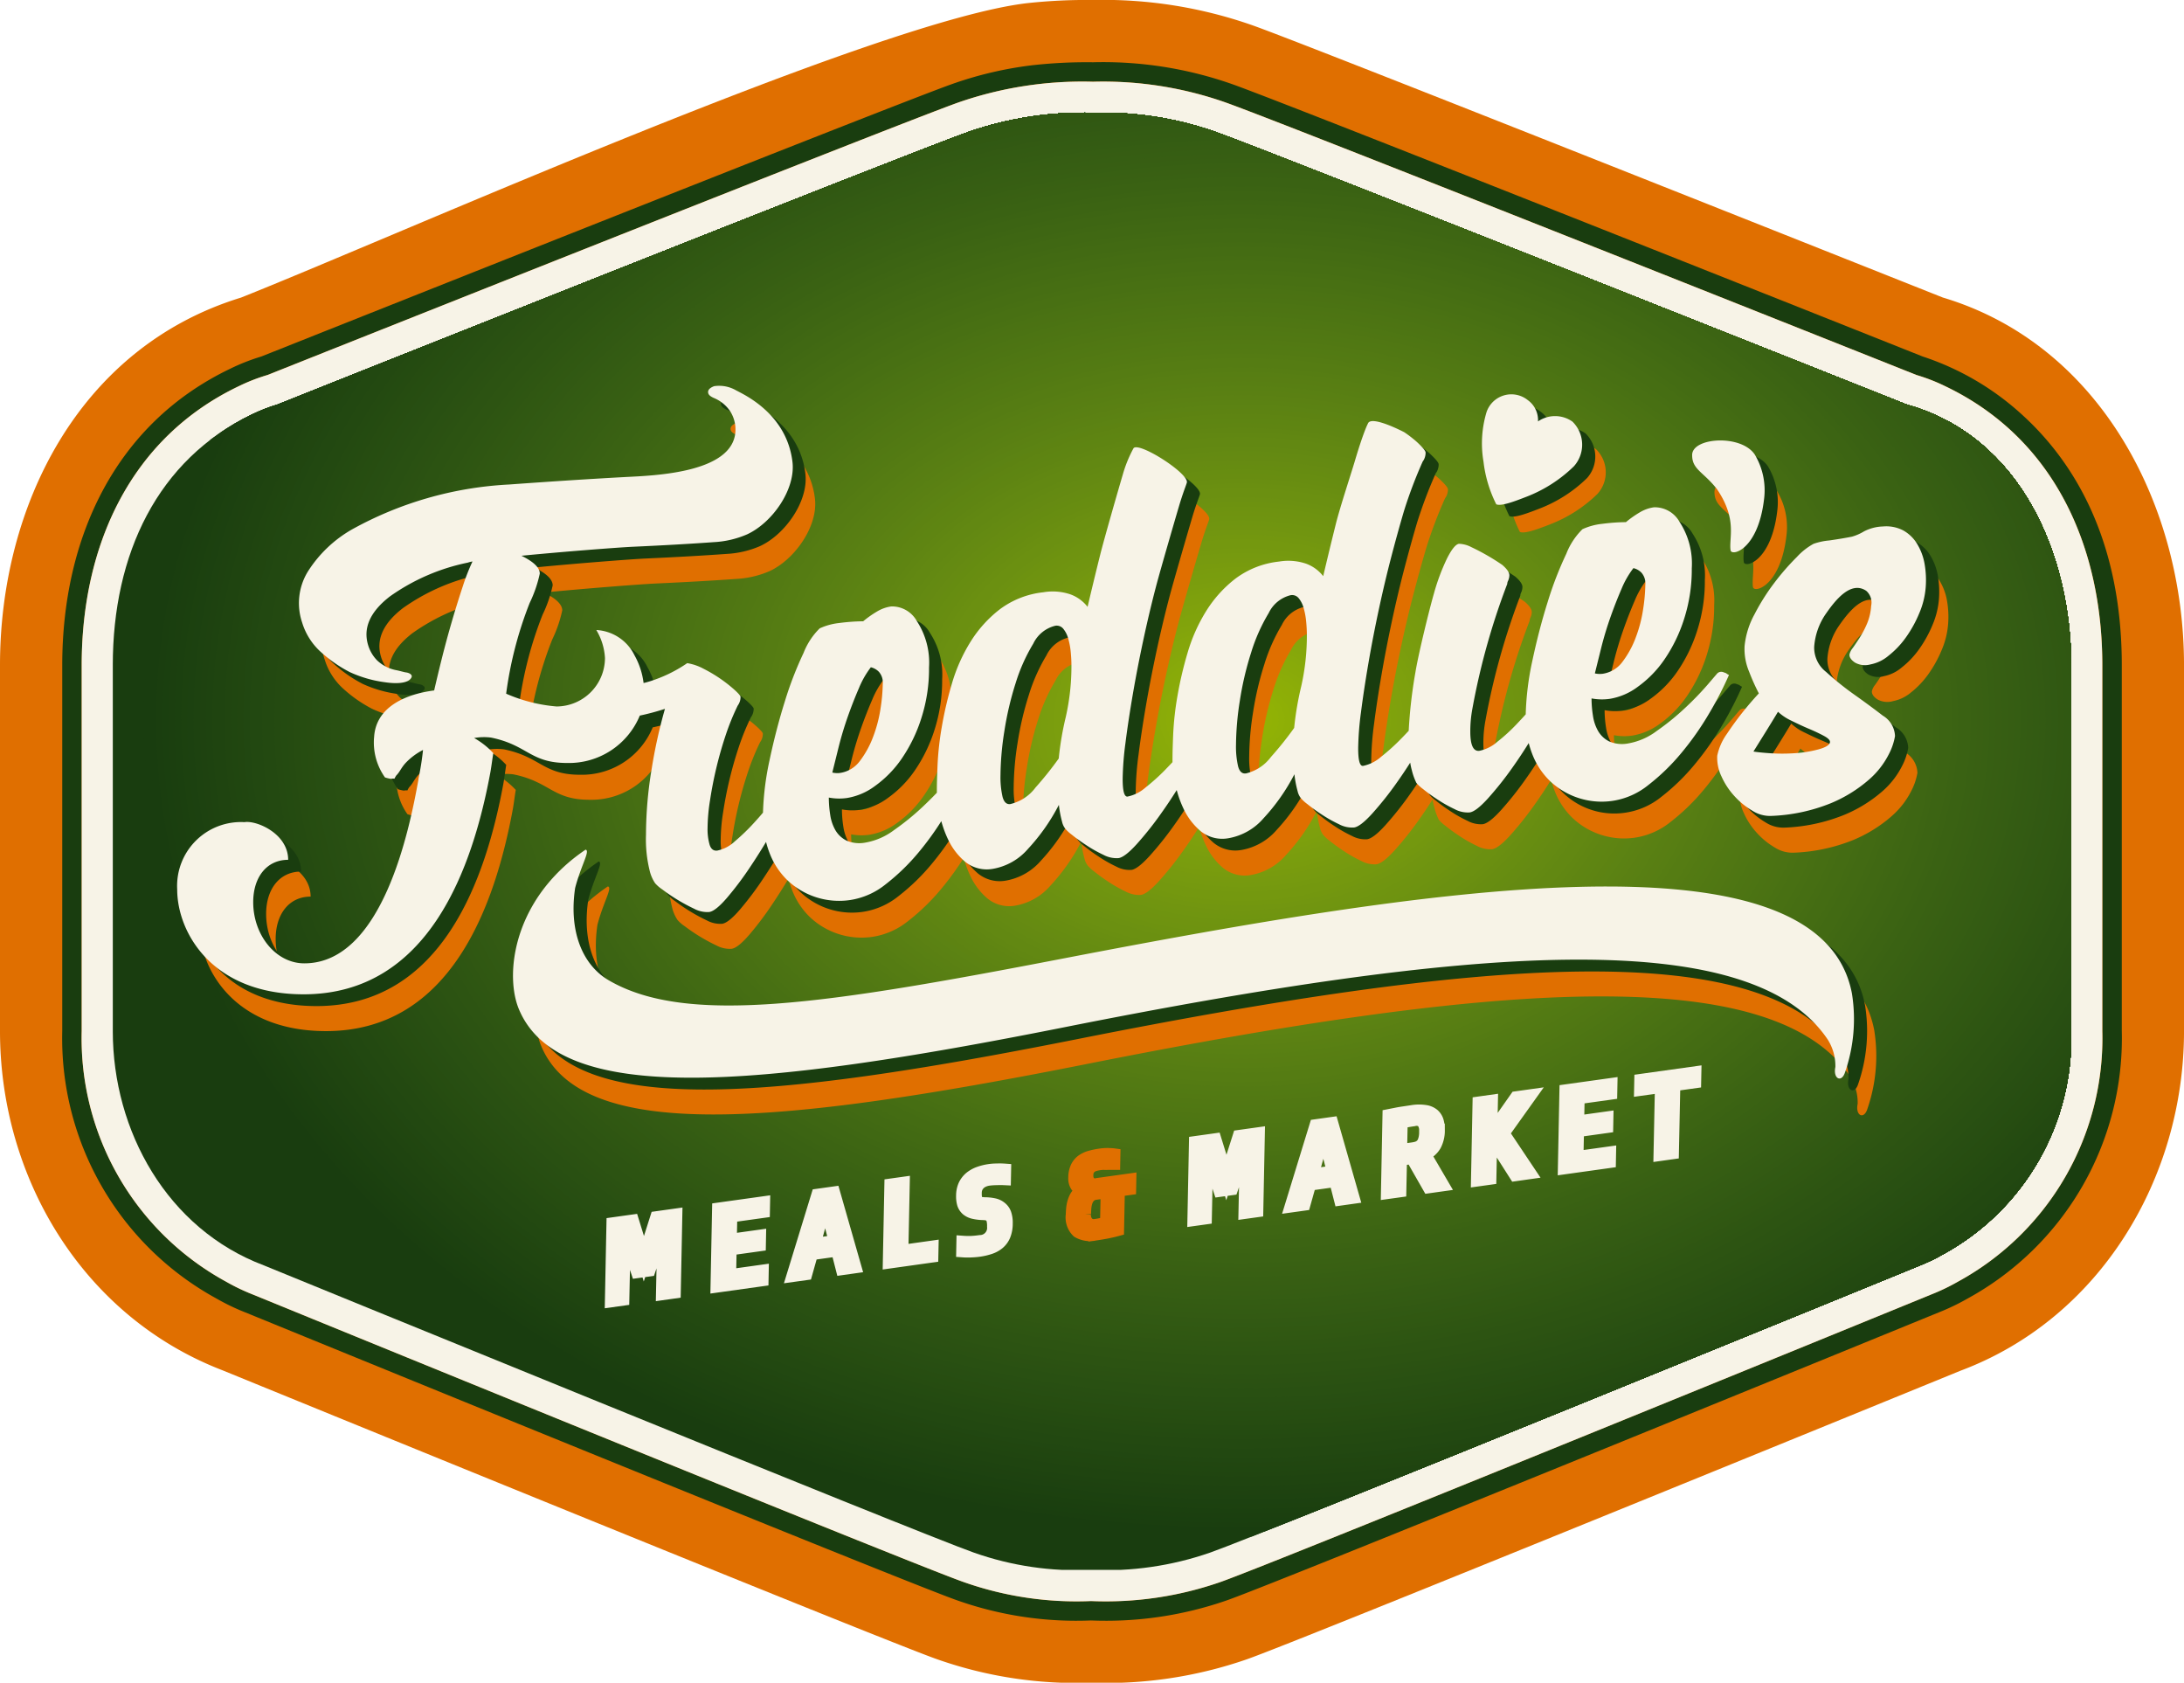 <svg id="Group_1730" data-name="Group 1730" xmlns="http://www.w3.org/2000/svg" xmlns:xlink="http://www.w3.org/1999/xlink" width="154.809" height="119.244" viewBox="0 0 154.809 119.244">
  <defs>
    <clipPath id="clip-path">
      <path id="Path_8" data-name="Path 8" d="M121.384,181.26a12.369,12.369,0,0,0-1.808.7c-6.706,3.206-9.869,9.9-9.869,17.782v25.917c0,7.085,3.858,14.021,10.694,16.6,0,0,46.784,19.129,50.357,20.366a21.869,21.869,0,0,0,8.289,1.219,22.558,22.558,0,0,0,8.426-1.219c3.574-1.237,50.357-20.366,50.357-20.366a13.142,13.142,0,0,0,1.593-.769,17.44,17.44,0,0,0,9.1-15.831V199.742c0-7.7-3.488-16.2-11.676-18.481,0,0-44.718-17.806-48.982-19.319a23.947,23.947,0,0,0-8.681-1.35,24.611,24.611,0,0,0-8.819,1.35C166.1,163.454,121.384,181.26,121.384,181.26Z" transform="translate(-109.708 -160.591)" fill="none"/>
    </clipPath>
  </defs>
  <g id="Group_32" data-name="Group 32">
    <g id="Group_22" data-name="Group 22">
      <path id="Path_1" data-name="Path 1" d="M164.614,138.023a31.946,31.946,0,0,1,11.355,1.81c4.109,1.458,45.419,17.9,48.888,19.275,11.2,3.353,17.093,14.8,17.093,26.061v25.917c0,10.394-5.922,20.354-15.837,24.069-2.617,1.069-47.1,19.243-50.595,20.454a30.394,30.394,0,0,1-11.041,1.659,29.7,29.7,0,0,1-10.9-1.659c-3.556-1.231-49.511-20.01-50.69-20.491C93.018,231.31,87.14,221.5,87.14,211.086V185.169c0-11.29,5.6-22.535,17.084-26.057,11.323-4.507,45.15-19.653,55.743-20.867A39.015,39.015,0,0,1,164.614,138.023Z" transform="translate(-87.14 -138.023)" fill="#e06f00"/>
    </g>
    <g id="Group_23" data-name="Group 23" transform="translate(4.411 4.411)">
      <path id="Path_2" data-name="Path 2" d="M163.1,153.33c-4.272,1.516-48.952,19.306-48.952,19.306a13.106,13.106,0,0,0-2.052.8c-7.691,3.677-11.123,11.316-11.123,19.772v25.917A19.643,19.643,0,0,0,111.2,236.882a14.494,14.494,0,0,0,1.872.9s46.85,19.154,50.432,20.394a24.019,24.019,0,0,0,9.011,1.341,24.717,24.717,0,0,0,9.148-1.341c3.582-1.24,50.432-20.394,50.432-20.394a14.505,14.505,0,0,0,1.872-.9A19.643,19.643,0,0,0,244.2,219.125V193.209c0-8.457-3.432-16.095-11.123-19.772a13.106,13.106,0,0,0-2.052-.8s-44.68-17.79-48.952-19.306a26.125,26.125,0,0,0-9.418-1.477A26.777,26.777,0,0,0,163.1,153.33Zm5.412-2.661a34.717,34.717,0,0,1,4.145-.194,27.565,27.565,0,0,1,9.879,1.556c4.206,1.492,47.513,18.731,48.927,19.295a19.405,19.405,0,0,1,7.068,4.142c3.548,3.225,7.049,8.715,7.049,17.742v25.917a21.02,21.02,0,0,1-10.938,18.96,15.952,15.952,0,0,1-2.035.978s-46.9,19.174-50.49,20.415a26.059,26.059,0,0,1-9.6,1.416,25.365,25.365,0,0,1-9.462-1.416c-3.541-1.225-49.291-19.926-50.464-20.406a15.413,15.413,0,0,1-2.061-.988,21.02,21.02,0,0,1-10.938-18.96V193.209c0-9,3.736-17.109,11.907-21.016a14.555,14.555,0,0,1,2.21-.868c1.415-.563,44.721-17.8,48.927-19.295A26.456,26.456,0,0,1,168.509,150.668Z" transform="translate(-99.591 -150.474)" fill="#193d0f"/>
    </g>
    <g id="Group_24" data-name="Group 24" transform="translate(5.79 5.79)">
      <path id="Path_3" data-name="Path 3" d="M165.609,155.843c-4.272,1.516-48.952,19.306-48.952,19.306a13.106,13.106,0,0,0-2.052.8c-7.691,3.677-11.123,11.316-11.123,19.772v25.917A19.643,19.643,0,0,0,113.713,239.4a14.493,14.493,0,0,0,1.872.9s46.85,19.154,50.432,20.394a24.019,24.019,0,0,0,9.011,1.341,24.717,24.717,0,0,0,9.148-1.341c3.581-1.24,50.432-20.394,50.432-20.394a14.506,14.506,0,0,0,1.872-.9,19.643,19.643,0,0,0,10.231-17.757V195.722c0-8.457-3.432-16.095-11.123-19.772a13.107,13.107,0,0,0-2.052-.8s-44.68-17.79-48.952-19.306a26.125,26.125,0,0,0-9.418-1.477A26.777,26.777,0,0,0,165.609,155.843Z" transform="translate(-103.482 -154.366)" fill="#f7f3e7"/>
    </g>
    <g id="Group_31" data-name="Group 31" transform="translate(7.996 7.996)">
      <g id="Group_30" data-name="Group 30">
        <g id="Group_29" data-name="Group 29" clip-path="url(#clip-path)">
          <g id="Group_28" data-name="Group 28">
            <g id="Group_27" data-name="Group 27">
              <g id="Group_26" data-name="Group 26" clip-path="url(#clip-path)">
                <g id="Group_25" data-name="Group 25" transform="translate(0 -14.838)">
                  <path id="Path_4" data-name="Path 4" d="M109.708,160.591H248.526V263.844H109.708V160.591Z" transform="translate(-109.708 -145.753)" fill="#193d0f"/>
                  <ellipse id="Ellipse_1" data-name="Ellipse 1" cx="77.795" cy="57.867" rx="77.795" ry="57.867" transform="translate(2.193)" fill="#193d0f"/>
                  <ellipse id="Ellipse_2" data-name="Ellipse 2" cx="77.352" cy="57.538" rx="77.352" ry="57.538" transform="translate(2.617 0.333)" fill="#193d0f"/>
                  <ellipse id="Ellipse_3" data-name="Ellipse 3" cx="76.911" cy="57.209" rx="76.911" ry="57.209" transform="translate(3.069 0.659)" fill="#1a3e0f"/>
                  <ellipse id="Ellipse_4" data-name="Ellipse 4" cx="76.469" cy="56.881" rx="76.469" ry="56.881" transform="translate(3.521 0.985)" fill="#1a3f0f"/>
                  <ellipse id="Ellipse_5" data-name="Ellipse 5" cx="76.026" cy="56.551" rx="76.026" ry="56.551" transform="translate(3.945 1.319)" fill="#1b3f0f"/>
                  <ellipse id="Ellipse_6" data-name="Ellipse 6" cx="75.585" cy="56.223" rx="75.585" ry="56.223" transform="translate(4.396 1.645)" fill="#1b400f"/>
                  <ellipse id="Ellipse_7" data-name="Ellipse 7" cx="75.143" cy="55.894" rx="75.143" ry="55.894" transform="translate(4.848 1.978)" fill="#1c410f"/>
                  <ellipse id="Ellipse_8" data-name="Ellipse 8" cx="74.7" cy="55.565" rx="74.7" ry="55.565" transform="translate(5.272 2.304)" fill="#1c4110"/>
                  <ellipse id="Ellipse_9" data-name="Ellipse 9" cx="74.259" cy="55.237" rx="74.259" ry="55.237" transform="translate(5.724 2.63)" fill="#1d4210"/>
                  <ellipse id="Ellipse_10" data-name="Ellipse 10" cx="73.817" cy="54.907" rx="73.817" ry="54.907" transform="translate(6.176 2.963)" fill="#1e4210"/>
                  <ellipse id="Ellipse_11" data-name="Ellipse 11" cx="73.374" cy="54.579" rx="73.374" ry="54.579" transform="translate(6.6 3.29)" fill="#1e4310"/>
                  <ellipse id="Ellipse_12" data-name="Ellipse 12" cx="72.933" cy="54.25" rx="72.933" ry="54.25" transform="translate(7.052 3.616)" fill="#1f4410"/>
                  <ellipse id="Ellipse_13" data-name="Ellipse 13" cx="72.49" cy="53.921" rx="72.49" ry="53.921" transform="translate(7.476 3.949)" fill="#1f4410"/>
                  <ellipse id="Ellipse_14" data-name="Ellipse 14" cx="72.048" cy="53.593" rx="72.048" ry="53.593" transform="translate(7.928 4.275)" fill="#204510"/>
                  <ellipse id="Ellipse_15" data-name="Ellipse 15" cx="71.607" cy="53.263" rx="71.607" ry="53.263" transform="translate(8.38 4.608)" fill="#204610"/>
                  <ellipse id="Ellipse_16" data-name="Ellipse 16" cx="71.164" cy="52.935" rx="71.164" ry="52.935" transform="translate(8.804 4.934)" fill="#214610"/>
                  <ellipse id="Ellipse_17" data-name="Ellipse 17" cx="70.722" cy="52.606" rx="70.722" ry="52.606" transform="translate(9.256 5.261)" fill="#214711"/>
                  <ellipse id="Ellipse_18" data-name="Ellipse 18" cx="70.281" cy="52.277" rx="70.281" ry="52.277" transform="translate(9.707 5.594)" fill="#224811"/>
                  <ellipse id="Ellipse_19" data-name="Ellipse 19" cx="69.838" cy="51.949" rx="69.838" ry="51.949" transform="translate(10.131 5.92)" fill="#224811"/>
                  <ellipse id="Ellipse_20" data-name="Ellipse 20" cx="69.396" cy="51.62" rx="69.396" ry="51.62" transform="translate(10.583 6.246)" fill="#234911"/>
                  <ellipse id="Ellipse_21" data-name="Ellipse 21" cx="68.955" cy="51.291" rx="68.955" ry="51.291" transform="translate(11.035 6.579)" fill="#234911"/>
                  <ellipse id="Ellipse_22" data-name="Ellipse 22" cx="68.512" cy="50.962" rx="68.512" ry="50.962" transform="translate(11.459 6.905)" fill="#244a11"/>
                  <ellipse id="Ellipse_23" data-name="Ellipse 23" cx="68.07" cy="50.633" rx="68.07" ry="50.633" transform="translate(11.911 7.239)" fill="#244b11"/>
                  <ellipse id="Ellipse_24" data-name="Ellipse 24" cx="67.629" cy="50.305" rx="67.629" ry="50.305" transform="translate(12.363 7.565)" fill="#254b11"/>
                  <ellipse id="Ellipse_25" data-name="Ellipse 25" cx="67.186" cy="49.976" rx="67.186" ry="49.976" transform="translate(12.787 7.891)" fill="#264c11"/>
                  <ellipse id="Ellipse_26" data-name="Ellipse 26" cx="66.744" cy="49.647" rx="66.744" ry="49.647" transform="translate(13.239 8.224)" fill="#264d11"/>
                  <ellipse id="Ellipse_27" data-name="Ellipse 27" cx="66.303" cy="49.318" rx="66.303" ry="49.318" transform="translate(13.691 8.55)" fill="#274d11"/>
                  <ellipse id="Ellipse_28" data-name="Ellipse 28" cx="65.86" cy="48.99" rx="65.86" ry="48.99" transform="translate(14.115 8.876)" fill="#274e12"/>
                  <ellipse id="Ellipse_29" data-name="Ellipse 29" cx="65.418" cy="48.661" rx="65.418" ry="48.661" transform="translate(14.566 9.209)" fill="#284e12"/>
                  <ellipse id="Ellipse_30" data-name="Ellipse 30" cx="64.976" cy="48.332" rx="64.976" ry="48.332" transform="translate(14.99 9.536)" fill="#284f12"/>
                  <ellipse id="Ellipse_31" data-name="Ellipse 31" cx="64.534" cy="48.003" rx="64.534" ry="48.003" transform="translate(15.442 9.869)" fill="#295012"/>
                  <ellipse id="Ellipse_32" data-name="Ellipse 32" cx="64.092" cy="47.674" rx="64.092" ry="47.674" transform="translate(15.894 10.195)" fill="#295012"/>
                  <ellipse id="Ellipse_33" data-name="Ellipse 33" cx="63.65" cy="47.346" rx="63.65" ry="47.346" transform="translate(16.318 10.521)" fill="#2a5112"/>
                  <ellipse id="Ellipse_34" data-name="Ellipse 34" cx="63.208" cy="47.016" rx="63.208" ry="47.016" transform="translate(16.77 10.854)" fill="#2b5112"/>
                  <ellipse id="Ellipse_35" data-name="Ellipse 35" cx="62.766" cy="46.688" rx="62.766" ry="46.688" transform="translate(17.222 11.18)" fill="#2b5212"/>
                  <ellipse id="Ellipse_36" data-name="Ellipse 36" cx="62.324" cy="46.36" rx="62.324" ry="46.36" transform="translate(17.646 11.507)" fill="#2c5312"/>
                  <ellipse id="Ellipse_37" data-name="Ellipse 37" cx="61.882" cy="46.03" rx="61.882" ry="46.03" transform="translate(18.098 11.84)" fill="#2c5312"/>
                  <ellipse id="Ellipse_38" data-name="Ellipse 38" cx="61.44" cy="45.702" rx="61.44" ry="45.702" transform="translate(18.55 12.166)" fill="#2d5412"/>
                  <ellipse id="Ellipse_39" data-name="Ellipse 39" cx="60.998" cy="45.372" rx="60.998" ry="45.372" transform="translate(18.974 12.499)" fill="#2d5412"/>
                  <ellipse id="Ellipse_40" data-name="Ellipse 40" cx="60.556" cy="45.044" rx="60.556" ry="45.044" transform="translate(19.426 12.825)" fill="#2e5512"/>
                  <ellipse id="Ellipse_41" data-name="Ellipse 41" cx="60.114" cy="44.715" rx="60.114" ry="44.715" transform="translate(19.877 13.151)" fill="#2e5612"/>
                  <ellipse id="Ellipse_42" data-name="Ellipse 42" cx="59.672" cy="44.386" rx="59.672" ry="44.386" transform="translate(20.301 13.485)" fill="#2f5612"/>
                  <ellipse id="Ellipse_43" data-name="Ellipse 43" cx="59.23" cy="44.058" rx="59.23" ry="44.058" transform="translate(20.753 13.811)" fill="#305712"/>
                  <ellipse id="Ellipse_44" data-name="Ellipse 44" cx="58.788" cy="43.729" rx="58.788" ry="43.729" transform="translate(21.205 14.137)" fill="#305812"/>
                  <ellipse id="Ellipse_45" data-name="Ellipse 45" cx="58.346" cy="43.4" rx="58.346" ry="43.4" transform="translate(21.629 14.47)" fill="#315812"/>
                  <ellipse id="Ellipse_46" data-name="Ellipse 46" cx="57.904" cy="43.071" rx="57.904" ry="43.071" transform="translate(22.081 14.796)" fill="#315913"/>
                  <ellipse id="Ellipse_47" data-name="Ellipse 47" cx="57.461" cy="42.742" rx="57.461" ry="42.742" transform="translate(22.505 15.129)" fill="#325913"/>
                  <ellipse id="Ellipse_48" data-name="Ellipse 48" cx="57.02" cy="42.414" rx="57.02" ry="42.414" transform="translate(22.957 15.455)" fill="#335a13"/>
                  <ellipse id="Ellipse_49" data-name="Ellipse 49" cx="56.578" cy="42.085" rx="56.578" ry="42.085" transform="translate(23.409 15.782)" fill="#335b13"/>
                  <ellipse id="Ellipse_50" data-name="Ellipse 50" cx="56.135" cy="41.756" rx="56.135" ry="41.756" transform="translate(23.833 16.115)" fill="#345b13"/>
                  <ellipse id="Ellipse_51" data-name="Ellipse 51" cx="55.694" cy="41.427" rx="55.694" ry="41.427" transform="translate(24.285 16.441)" fill="#345c13"/>
                  <ellipse id="Ellipse_52" data-name="Ellipse 52" cx="55.252" cy="41.099" rx="55.252" ry="41.099" transform="translate(24.736 16.767)" fill="#355d13"/>
                  <ellipse id="Ellipse_53" data-name="Ellipse 53" cx="54.809" cy="40.77" rx="54.809" ry="40.77" transform="translate(25.16 17.1)" fill="#365d13"/>
                  <ellipse id="Ellipse_54" data-name="Ellipse 54" cx="54.368" cy="40.441" rx="54.368" ry="40.441" transform="translate(25.612 17.426)" fill="#365e13"/>
                  <ellipse id="Ellipse_55" data-name="Ellipse 55" cx="53.926" cy="40.112" rx="53.926" ry="40.112" transform="translate(26.064 17.76)" fill="#375e13"/>
                  <ellipse id="Ellipse_56" data-name="Ellipse 56" cx="53.483" cy="39.783" rx="53.483" ry="39.783" transform="translate(26.488 18.086)" fill="#375f13"/>
                  <ellipse id="Ellipse_57" data-name="Ellipse 57" cx="53.042" cy="39.455" rx="53.042" ry="39.455" transform="translate(26.94 18.412)" fill="#386013"/>
                  <ellipse id="Ellipse_58" data-name="Ellipse 58" cx="52.6" cy="39.126" rx="52.6" ry="39.126" transform="translate(27.392 18.745)" fill="#396013"/>
                  <ellipse id="Ellipse_59" data-name="Ellipse 59" cx="52.157" cy="38.797" rx="52.157" ry="38.797" transform="translate(27.816 19.071)" fill="#396113"/>
                  <ellipse id="Ellipse_60" data-name="Ellipse 60" cx="51.716" cy="38.469" rx="51.716" ry="38.469" transform="translate(28.268 19.397)" fill="#3a6213"/>
                  <ellipse id="Ellipse_61" data-name="Ellipse 61" cx="51.273" cy="38.139" rx="51.273" ry="38.139" transform="translate(28.692 19.731)" fill="#3a6213"/>
                  <ellipse id="Ellipse_62" data-name="Ellipse 62" cx="50.831" cy="37.811" rx="50.831" ry="37.811" transform="translate(29.144 20.057)" fill="#3b6313"/>
                  <ellipse id="Ellipse_63" data-name="Ellipse 63" cx="50.39" cy="37.481" rx="50.39" ry="37.481" transform="translate(29.596 20.39)" fill="#3c6413"/>
                  <ellipse id="Ellipse_64" data-name="Ellipse 64" cx="49.947" cy="37.153" rx="49.947" ry="37.153" transform="translate(30.019 20.716)" fill="#3c6413"/>
                  <ellipse id="Ellipse_65" data-name="Ellipse 65" cx="49.505" cy="36.824" rx="49.505" ry="36.824" transform="translate(30.471 21.042)" fill="#3d6513"/>
                  <ellipse id="Ellipse_66" data-name="Ellipse 66" cx="49.064" cy="36.495" rx="49.064" ry="36.495" transform="translate(30.923 21.375)" fill="#3e6613"/>
                  <ellipse id="Ellipse_67" data-name="Ellipse 67" cx="48.621" cy="36.167" rx="48.621" ry="36.167" transform="translate(31.347 21.701)" fill="#3e6613"/>
                  <ellipse id="Ellipse_68" data-name="Ellipse 68" cx="48.179" cy="35.837" rx="48.179" ry="35.837" transform="translate(31.799 22.035)" fill="#3f6713"/>
                  <ellipse id="Ellipse_69" data-name="Ellipse 69" cx="47.738" cy="35.509" rx="47.738" ry="35.509" transform="translate(32.251 22.361)" fill="#406813"/>
                  <ellipse id="Ellipse_70" data-name="Ellipse 70" cx="47.295" cy="35.18" rx="47.295" ry="35.18" transform="translate(32.675 22.687)" fill="#406813"/>
                  <ellipse id="Ellipse_71" data-name="Ellipse 71" cx="46.853" cy="34.851" rx="46.853" ry="34.851" transform="translate(33.127 23.02)" fill="#416913"/>
                  <ellipse id="Ellipse_72" data-name="Ellipse 72" cx="46.412" cy="34.523" rx="46.412" ry="34.523" transform="translate(33.579 23.346)" fill="#426a13"/>
                  <ellipse id="Ellipse_73" data-name="Ellipse 73" cx="45.969" cy="34.194" rx="45.969" ry="34.194" transform="translate(34.003 23.672)" fill="#426a13"/>
                  <ellipse id="Ellipse_74" data-name="Ellipse 74" cx="45.527" cy="33.865" rx="45.527" ry="33.865" transform="translate(34.455 24.006)" fill="#436b13"/>
                  <ellipse id="Ellipse_75" data-name="Ellipse 75" cx="45.086" cy="33.536" rx="45.086" ry="33.536" transform="translate(34.907 24.332)" fill="#446c13"/>
                  <ellipse id="Ellipse_76" data-name="Ellipse 76" cx="44.643" cy="33.207" rx="44.643" ry="33.207" transform="translate(35.33 24.665)" fill="#446c13"/>
                  <ellipse id="Ellipse_77" data-name="Ellipse 77" cx="44.201" cy="32.879" rx="44.201" ry="32.879" transform="translate(35.782 24.991)" fill="#456d13"/>
                  <ellipse id="Ellipse_78" data-name="Ellipse 78" cx="43.759" cy="32.55" rx="43.759" ry="32.55" transform="translate(36.206 25.317)" fill="#466e13"/>
                  <ellipse id="Ellipse_79" data-name="Ellipse 79" cx="43.317" cy="32.221" rx="43.317" ry="32.221" transform="translate(36.658 25.65)" fill="#466e13"/>
                  <ellipse id="Ellipse_80" data-name="Ellipse 80" cx="42.875" cy="31.892" rx="42.875" ry="31.892" transform="translate(37.11 25.977)" fill="#476f13"/>
                  <ellipse id="Ellipse_81" data-name="Ellipse 81" cx="42.433" cy="31.564" rx="42.433" ry="31.564" transform="translate(37.534 26.303)" fill="#487013"/>
                  <ellipse id="Ellipse_82" data-name="Ellipse 82" cx="41.991" cy="31.235" rx="41.991" ry="31.235" transform="translate(37.986 26.636)" fill="#487013"/>
                  <ellipse id="Ellipse_83" data-name="Ellipse 83" cx="41.55" cy="30.906" rx="41.55" ry="30.906" transform="translate(38.438 26.962)" fill="#497113"/>
                  <ellipse id="Ellipse_84" data-name="Ellipse 84" cx="41.107" cy="30.577" rx="41.107" ry="30.577" transform="translate(38.862 27.295)" fill="#4a7213"/>
                  <ellipse id="Ellipse_85" data-name="Ellipse 85" cx="40.665" cy="30.248" rx="40.665" ry="30.248" transform="translate(39.314 27.621)" fill="#4b7213"/>
                  <ellipse id="Ellipse_86" data-name="Ellipse 86" cx="40.224" cy="29.92" rx="40.224" ry="29.92" transform="translate(39.766 27.947)" fill="#4b7313"/>
                  <ellipse id="Ellipse_87" data-name="Ellipse 87" cx="39.781" cy="29.591" rx="39.781" ry="29.591" transform="translate(40.189 28.281)" fill="#4c7413"/>
                  <ellipse id="Ellipse_88" data-name="Ellipse 88" cx="39.339" cy="29.262" rx="39.339" ry="29.262" transform="translate(40.641 28.607)" fill="#4d7413"/>
                  <ellipse id="Ellipse_89" data-name="Ellipse 89" cx="38.898" cy="28.934" rx="38.898" ry="28.934" transform="translate(41.093 28.933)" fill="#4d7513"/>
                  <ellipse id="Ellipse_90" data-name="Ellipse 90" cx="38.455" cy="28.604" rx="38.455" ry="28.604" transform="translate(41.517 29.266)" fill="#4e7613"/>
                  <ellipse id="Ellipse_91" data-name="Ellipse 91" cx="38.013" cy="28.276" rx="38.013" ry="28.276" transform="translate(41.969 29.592)" fill="#4f7613"/>
                  <ellipse id="Ellipse_92" data-name="Ellipse 92" cx="37.572" cy="27.946" rx="37.572" ry="27.946" transform="translate(42.421 29.925)" fill="#507713"/>
                  <ellipse id="Ellipse_93" data-name="Ellipse 93" cx="37.129" cy="27.618" rx="37.129" ry="27.618" transform="translate(42.845 30.252)" fill="#507813"/>
                  <ellipse id="Ellipse_94" data-name="Ellipse 94" cx="36.687" cy="27.289" rx="36.687" ry="27.289" transform="translate(43.297 30.578)" fill="#517813"/>
                  <ellipse id="Ellipse_95" data-name="Ellipse 95" cx="36.244" cy="26.96" rx="36.244" ry="26.96" transform="translate(43.721 30.911)" fill="#527913"/>
                  <ellipse id="Ellipse_96" data-name="Ellipse 96" cx="35.803" cy="26.632" rx="35.803" ry="26.632" transform="translate(44.173 31.237)" fill="#527a13"/>
                  <ellipse id="Ellipse_97" data-name="Ellipse 97" cx="35.361" cy="26.303" rx="35.361" ry="26.303" transform="translate(44.625 31.563)" fill="#537a13"/>
                  <ellipse id="Ellipse_98" data-name="Ellipse 98" cx="34.918" cy="25.974" rx="34.918" ry="25.974" transform="translate(45.049 31.896)" fill="#547b13"/>
                  <ellipse id="Ellipse_99" data-name="Ellipse 99" cx="34.477" cy="25.645" rx="34.477" ry="25.645" transform="translate(45.5 32.223)" fill="#557c13"/>
                  <ellipse id="Ellipse_100" data-name="Ellipse 100" cx="34.035" cy="25.316" rx="34.035" ry="25.316" transform="translate(45.952 32.556)" fill="#557c13"/>
                  <ellipse id="Ellipse_101" data-name="Ellipse 101" cx="33.593" cy="24.988" rx="33.593" ry="24.988" transform="translate(46.376 32.882)" fill="#567d13"/>
                  <ellipse id="Ellipse_102" data-name="Ellipse 102" cx="33.151" cy="24.659" rx="33.151" ry="24.659" transform="translate(46.828 33.208)" fill="#577e13"/>
                  <ellipse id="Ellipse_103" data-name="Ellipse 103" cx="32.709" cy="24.33" rx="32.709" ry="24.33" transform="translate(47.28 33.541)" fill="#587e13"/>
                  <ellipse id="Ellipse_104" data-name="Ellipse 104" cx="32.266" cy="24.001" rx="32.266" ry="24.001" transform="translate(47.704 33.867)" fill="#587f13"/>
                  <ellipse id="Ellipse_105" data-name="Ellipse 105" cx="31.825" cy="23.673" rx="31.825" ry="23.673" transform="translate(48.156 34.193)" fill="#598013"/>
                  <ellipse id="Ellipse_106" data-name="Ellipse 106" cx="31.383" cy="23.344" rx="31.383" ry="23.344" transform="translate(48.608 34.527)" fill="#5a8013"/>
                  <ellipse id="Ellipse_107" data-name="Ellipse 107" cx="30.941" cy="23.015" rx="30.941" ry="23.015" transform="translate(49.032 34.853)" fill="#5b8113"/>
                  <ellipse id="Ellipse_108" data-name="Ellipse 108" cx="30.499" cy="22.686" rx="30.499" ry="22.686" transform="translate(49.484 35.186)" fill="#5b8213"/>
                  <ellipse id="Ellipse_109" data-name="Ellipse 109" cx="30.057" cy="22.357" rx="30.057" ry="22.357" transform="translate(49.936 35.512)" fill="#5c8313"/>
                  <ellipse id="Ellipse_110" data-name="Ellipse 110" cx="29.615" cy="22.029" rx="29.615" ry="22.029" transform="translate(50.359 35.838)" fill="#5d8312"/>
                  <ellipse id="Ellipse_111" data-name="Ellipse 111" cx="29.173" cy="21.7" rx="29.173" ry="21.7" transform="translate(50.811 36.171)" fill="#5e8412"/>
                  <ellipse id="Ellipse_112" data-name="Ellipse 112" cx="28.73" cy="21.371" rx="28.73" ry="21.371" transform="translate(51.235 36.498)" fill="#5e8512"/>
                  <ellipse id="Ellipse_113" data-name="Ellipse 113" cx="28.289" cy="21.043" rx="28.289" ry="21.043" transform="translate(51.687 36.824)" fill="#5f8512"/>
                  <ellipse id="Ellipse_114" data-name="Ellipse 114" cx="27.847" cy="20.713" rx="27.847" ry="20.713" transform="translate(52.139 37.157)" fill="#608612"/>
                  <ellipse id="Ellipse_115" data-name="Ellipse 115" cx="27.404" cy="20.385" rx="27.404" ry="20.385" transform="translate(52.563 37.483)" fill="#618712"/>
                  <ellipse id="Ellipse_116" data-name="Ellipse 116" cx="26.963" cy="20.056" rx="26.963" ry="20.056" transform="translate(53.015 37.816)" fill="#628812"/>
                  <ellipse id="Ellipse_117" data-name="Ellipse 117" cx="26.521" cy="19.727" rx="26.521" ry="19.727" transform="translate(53.467 38.142)" fill="#628812"/>
                  <ellipse id="Ellipse_118" data-name="Ellipse 118" cx="26.078" cy="19.399" rx="26.078" ry="19.399" transform="translate(53.891 38.469)" fill="#638912"/>
                  <ellipse id="Ellipse_119" data-name="Ellipse 119" cx="25.637" cy="19.069" rx="25.637" ry="19.069" transform="translate(54.343 38.802)" fill="#648a12"/>
                  <ellipse id="Ellipse_120" data-name="Ellipse 120" cx="25.195" cy="18.741" rx="25.195" ry="18.741" transform="translate(54.795 39.128)" fill="#658a12"/>
                  <ellipse id="Ellipse_121" data-name="Ellipse 121" cx="24.752" cy="18.412" rx="24.752" ry="18.412" transform="translate(55.219 39.454)" fill="#668b12"/>
                  <ellipse id="Ellipse_122" data-name="Ellipse 122" cx="24.311" cy="18.083" rx="24.311" ry="18.083" transform="translate(55.67 39.787)" fill="#668c11"/>
                  <ellipse id="Ellipse_123" data-name="Ellipse 123" cx="23.869" cy="17.754" rx="23.869" ry="17.754" transform="translate(56.122 40.113)" fill="#678d11"/>
                  <ellipse id="Ellipse_124" data-name="Ellipse 124" cx="23.426" cy="17.425" rx="23.426" ry="17.425" transform="translate(56.546 40.447)" fill="#688d11"/>
                  <ellipse id="Ellipse_125" data-name="Ellipse 125" cx="22.985" cy="17.097" rx="22.985" ry="17.097" transform="translate(56.998 40.773)" fill="#698e11"/>
                  <ellipse id="Ellipse_126" data-name="Ellipse 126" cx="22.543" cy="16.768" rx="22.543" ry="16.768" transform="translate(57.45 41.099)" fill="#6a8f11"/>
                  <ellipse id="Ellipse_127" data-name="Ellipse 127" cx="22.1" cy="16.439" rx="22.1" ry="16.439" transform="translate(57.874 41.432)" fill="#6b9011"/>
                  <ellipse id="Ellipse_128" data-name="Ellipse 128" cx="21.659" cy="16.11" rx="21.659" ry="16.11" transform="translate(58.326 41.758)" fill="#6b9011"/>
                  <ellipse id="Ellipse_129" data-name="Ellipse 129" cx="21.216" cy="15.782" rx="21.216" ry="15.782" transform="translate(58.75 42.084)" fill="#6c9111"/>
                  <ellipse id="Ellipse_130" data-name="Ellipse 130" cx="20.774" cy="15.453" rx="20.774" ry="15.453" transform="translate(59.202 42.417)" fill="#6d9210"/>
                  <ellipse id="Ellipse_131" data-name="Ellipse 131" cx="20.333" cy="15.124" rx="20.333" ry="15.124" transform="translate(59.654 42.744)" fill="#6e9310"/>
                  <ellipse id="Ellipse_132" data-name="Ellipse 132" cx="19.89" cy="14.795" rx="19.89" ry="14.795" transform="translate(60.078 43.077)" fill="#6f9310"/>
                  <ellipse id="Ellipse_133" data-name="Ellipse 133" cx="19.448" cy="14.466" rx="19.448" ry="14.466" transform="translate(60.53 43.403)" fill="#6f9410"/>
                  <ellipse id="Ellipse_134" data-name="Ellipse 134" cx="19.007" cy="14.138" rx="19.007" ry="14.138" transform="translate(60.981 43.729)" fill="#709510"/>
                  <ellipse id="Ellipse_135" data-name="Ellipse 135" cx="18.564" cy="13.809" rx="18.564" ry="13.809" transform="translate(61.405 44.062)" fill="#719510"/>
                  <ellipse id="Ellipse_136" data-name="Ellipse 136" cx="18.122" cy="13.48" rx="18.122" ry="13.48" transform="translate(61.857 44.388)" fill="#729610"/>
                  <ellipse id="Ellipse_137" data-name="Ellipse 137" cx="17.681" cy="13.152" rx="17.681" ry="13.152" transform="translate(62.309 44.715)" fill="#73970f"/>
                  <ellipse id="Ellipse_138" data-name="Ellipse 138" cx="17.238" cy="12.822" rx="17.238" ry="12.822" transform="translate(62.733 45.048)" fill="#74980f"/>
                  <ellipse id="Ellipse_139" data-name="Ellipse 139" cx="16.796" cy="12.494" rx="16.796" ry="12.494" transform="translate(63.185 45.374)" fill="#74980f"/>
                  <ellipse id="Ellipse_140" data-name="Ellipse 140" cx="16.355" cy="12.165" rx="16.355" ry="12.165" transform="translate(63.637 45.707)" fill="#75990f"/>
                  <ellipse id="Ellipse_141" data-name="Ellipse 141" cx="15.912" cy="11.836" rx="15.912" ry="11.836" transform="translate(64.061 46.033)" fill="#769a0f"/>
                  <ellipse id="Ellipse_142" data-name="Ellipse 142" cx="15.47" cy="11.508" rx="15.47" ry="11.508" transform="translate(64.513 46.359)" fill="#779a0f"/>
                  <ellipse id="Ellipse_143" data-name="Ellipse 143" cx="15.029" cy="11.178" rx="15.029" ry="11.178" transform="translate(64.965 46.693)" fill="#789b0e"/>
                  <ellipse id="Ellipse_144" data-name="Ellipse 144" cx="14.586" cy="10.85" rx="14.586" ry="10.85" transform="translate(65.389 47.019)" fill="#799c0e"/>
                  <ellipse id="Ellipse_145" data-name="Ellipse 145" cx="14.144" cy="10.521" rx="14.144" ry="10.521" transform="translate(65.84 47.345)" fill="#799d0e"/>
                  <ellipse id="Ellipse_146" data-name="Ellipse 146" cx="13.702" cy="10.192" rx="13.702" ry="10.192" transform="translate(66.264 47.678)" fill="#7a9d0e"/>
                  <ellipse id="Ellipse_147" data-name="Ellipse 147" cx="13.26" cy="9.864" rx="13.26" ry="9.864" transform="translate(66.716 48.004)" fill="#7b9e0e"/>
                  <ellipse id="Ellipse_148" data-name="Ellipse 148" cx="12.818" cy="9.534" rx="12.818" ry="9.534" transform="translate(67.168 48.337)" fill="#7c9f0d"/>
                  <ellipse id="Ellipse_149" data-name="Ellipse 149" cx="12.376" cy="9.206" rx="12.376" ry="9.206" transform="translate(67.592 48.663)" fill="#7da00d"/>
                  <ellipse id="Ellipse_150" data-name="Ellipse 150" cx="11.934" cy="8.877" rx="11.934" ry="8.877" transform="translate(68.044 48.99)" fill="#7ea00d"/>
                  <ellipse id="Ellipse_151" data-name="Ellipse 151" cx="11.492" cy="8.548" rx="11.492" ry="8.548" transform="translate(68.496 49.323)" fill="#7fa10d"/>
                  <ellipse id="Ellipse_152" data-name="Ellipse 152" cx="11.05" cy="8.219" rx="11.05" ry="8.219" transform="translate(68.92 49.649)" fill="#7fa20c"/>
                  <ellipse id="Ellipse_153" data-name="Ellipse 153" cx="10.608" cy="7.891" rx="10.608" ry="7.891" transform="translate(69.372 49.975)" fill="#80a30c"/>
                  <ellipse id="Ellipse_154" data-name="Ellipse 154" cx="10.166" cy="7.562" rx="10.166" ry="7.562" transform="translate(69.824 50.308)" fill="#81a30c"/>
                  <ellipse id="Ellipse_155" data-name="Ellipse 155" cx="9.724" cy="7.233" rx="9.724" ry="7.233" transform="translate(70.248 50.634)" fill="#82a40c"/>
                  <ellipse id="Ellipse_156" data-name="Ellipse 156" cx="9.282" cy="6.904" rx="9.282" ry="6.904" transform="translate(70.7 50.968)" fill="#83a50b"/>
                  <ellipse id="Ellipse_157" data-name="Ellipse 157" cx="8.84" cy="6.575" rx="8.84" ry="6.575" transform="translate(71.151 51.294)" fill="#84a60b"/>
                  <ellipse id="Ellipse_158" data-name="Ellipse 158" cx="8.398" cy="6.247" rx="8.398" ry="6.247" transform="translate(71.575 51.62)" fill="#85a60b"/>
                  <ellipse id="Ellipse_159" data-name="Ellipse 159" cx="7.956" cy="5.918" rx="7.956" ry="5.918" transform="translate(72.027 51.953)" fill="#85a70b"/>
                  <ellipse id="Ellipse_160" data-name="Ellipse 160" cx="7.514" cy="5.589" rx="7.514" ry="5.589" transform="translate(72.479 52.279)" fill="#86a80a"/>
                  <ellipse id="Ellipse_161" data-name="Ellipse 161" cx="7.072" cy="5.261" rx="7.072" ry="5.261" transform="translate(72.903 52.605)" fill="#87a90a"/>
                  <ellipse id="Ellipse_162" data-name="Ellipse 162" cx="6.63" cy="4.931" rx="6.63" ry="4.931" transform="translate(73.355 52.939)" fill="#88aa09"/>
                  <ellipse id="Ellipse_163" data-name="Ellipse 163" cx="6.187" cy="4.603" rx="6.187" ry="4.603" transform="translate(73.779 53.265)" fill="#89aa09"/>
                  <ellipse id="Ellipse_164" data-name="Ellipse 164" cx="5.746" cy="4.274" rx="5.746" ry="4.274" transform="translate(74.231 53.598)" fill="#8aab09"/>
                  <ellipse id="Ellipse_165" data-name="Ellipse 165" cx="5.304" cy="3.945" rx="5.304" ry="3.945" transform="translate(74.683 53.924)" fill="#8bac08"/>
                  <ellipse id="Ellipse_166" data-name="Ellipse 166" cx="4.861" cy="3.617" rx="4.861" ry="3.617" transform="translate(75.107 54.25)" fill="#8cad08"/>
                  <ellipse id="Ellipse_167" data-name="Ellipse 167" cx="4.42" cy="3.287" rx="4.42" ry="3.287" transform="translate(75.559 54.583)" fill="#8dad07"/>
                  <ellipse id="Ellipse_168" data-name="Ellipse 168" cx="3.978" cy="2.959" rx="3.978" ry="2.959" transform="translate(76.01 54.909)" fill="#8dae07"/>
                  <ellipse id="Ellipse_169" data-name="Ellipse 169" cx="3.535" cy="2.63" rx="3.535" ry="2.63" transform="translate(76.434 55.236)" fill="#8eaf06"/>
                  <ellipse id="Ellipse_170" data-name="Ellipse 170" cx="3.094" cy="2.301" rx="3.094" ry="2.301" transform="translate(76.886 55.569)" fill="#8fb006"/>
                  <ellipse id="Ellipse_171" data-name="Ellipse 171" cx="2.652" cy="1.973" rx="2.652" ry="1.973" transform="translate(77.338 55.895)" fill="#90b105"/>
                  <ellipse id="Ellipse_172" data-name="Ellipse 172" cx="2.209" cy="1.643" rx="2.209" ry="1.643" transform="translate(77.762 56.228)" fill="#91b105"/>
                  <ellipse id="Ellipse_173" data-name="Ellipse 173" cx="1.768" cy="1.315" rx="1.768" ry="1.315" transform="translate(78.214 56.554)" fill="#92b204"/>
                  <ellipse id="Ellipse_174" data-name="Ellipse 174" cx="1.326" cy="0.986" rx="1.326" ry="0.986" transform="translate(78.666 56.88)" fill="#93b303"/>
                  <path id="Path_5" data-name="Path 5" d="M332.944,280.854c0-.363.4-.657.883-.657s.883.294.883.657-.4.657-.883.657S332.944,281.217,332.944,280.854Z" transform="translate(-253.854 -222.984)" fill="#94b401"/>
                  <path id="Path_6" data-name="Path 6" d="M334.219,281.446c0-.181.2-.328.442-.328s.441.147.441.328-.2.328-.441.328S334.219,281.628,334.219,281.446Z" transform="translate(-254.677 -223.578)" fill="#95b500"/>
                </g>
              </g>
            </g>
          </g>
        </g>
      </g>
    </g>
  </g>
  <g id="Group_33" data-name="Group 33" transform="translate(14.128 29.918)">
    <path id="Path_9" data-name="Path 9" d="M219.937,223.7a1.858,1.858,0,0,1,2.926-.837,1.745,1.745,0,0,1,.719,1.505,2.133,2.133,0,0,1,2.442.017,2.289,2.289,0,0,1,.1,3.165,9.9,9.9,0,0,1-3.377,2.164c-.727.281-1.775.694-2.125.527a9.008,9.008,0,0,1-.9-3.024A7.66,7.66,0,0,1,219.937,223.7Zm-63.962,31.668c.353.06-.32,1.109-.737,2.714-.453,3.021.488,5.439,2.385,6.544,5.527,3.221,15.363,1.7,32.218-1.548,25.314-4.874,53.631-9.488,55.9,2.48a11.5,11.5,0,0,1-.49,5.587c-.243.762-.863.466-.684-.378a3.492,3.492,0,0,0-.542-1.944c-5.6-8.337-26.069-6.454-54.1-.874-22.022,4.384-35.8,5.578-38.672-1.271-.872-2.081-.562-6.2,2.593-9.517a12.579,12.579,0,0,1,1.25-1.148Q155.513,255.68,155.975,255.367Zm4.114-11.81a6.315,6.315,0,0,0,.709-.209,9.778,9.778,0,0,0,2.384-1.2,3.755,3.755,0,0,1,1.193.416,10.2,10.2,0,0,1,2.186,1.5q.4.37.4.47a1.028,1.028,0,0,1-.2.622,17.126,17.126,0,0,0-.845,2.072,27.723,27.723,0,0,0-1.118,4.642,12.933,12.933,0,0,0-.174,1.96,3.929,3.929,0,0,0,.15,1.2q.149.452.546.4a2.556,2.556,0,0,0,1.242-.658,14.562,14.562,0,0,0,1.342-1.292q.351-.383.65-.737a20.2,20.2,0,0,1,.468-3.731q.472-2.222,1.093-4.191a25.17,25.17,0,0,1,1.317-3.4,4.97,4.97,0,0,1,1.143-1.738,4.462,4.462,0,0,1,1.391-.38q.447-.058.87-.088t.82-.032a7.24,7.24,0,0,1,.994-.7,2.654,2.654,0,0,1,.993-.353,2.01,2.01,0,0,1,1.813,1.031,5.382,5.382,0,0,1,.869,3.29,11.441,11.441,0,0,1-.546,3.6,10.848,10.848,0,0,1-1.391,2.864,7.8,7.8,0,0,1-1.888,1.935,4.538,4.538,0,0,1-1.988.854,3.914,3.914,0,0,1-1.291-.03,7.978,7.978,0,0,0,.1,1.229,3.051,3.051,0,0,0,.373,1.094,1.879,1.879,0,0,0,.77.72,2.272,2.272,0,0,0,1.341.149,4.7,4.7,0,0,0,2.037-.886,17.747,17.747,0,0,0,2.037-1.656q.555-.525,1-.992l0-.205q0-.6.05-1.794a21.494,21.494,0,0,1,.3-2.672,26.515,26.515,0,0,1,.72-3.075,11.886,11.886,0,0,1,1.317-2.953,8.709,8.709,0,0,1,2.087-2.308,6.266,6.266,0,0,1,3.08-1.2,3.918,3.918,0,0,1,1.913.149,2.713,2.713,0,0,1,1.217.885q.447-1.9.895-3.693c.3-1.2,1.334-4.781,1.6-5.677a8.978,8.978,0,0,1,.766-1.877c.4-.457,3.934,1.8,3.776,2.441-.041.165-.26.677-.542,1.624s-1.334,4.558-1.648,5.758-.613,2.456-.895,3.768-.53,2.594-.745,3.848-.389,2.4-.521,3.446a21.163,21.163,0,0,0-.2,2.559q0,1.292.348,1.247a2.757,2.757,0,0,0,1.267-.637,14.481,14.481,0,0,0,1.391-1.249l.526-.55,0-.213q0-.6.05-1.795a21.5,21.5,0,0,1,.3-2.672,26.456,26.456,0,0,1,.72-3.075,11.881,11.881,0,0,1,1.317-2.953,8.709,8.709,0,0,1,2.086-2.309,6.274,6.274,0,0,1,3.08-1.2,3.922,3.922,0,0,1,1.913.149,2.716,2.716,0,0,1,1.217.885q.447-1.9.894-3.693c.3-1.2,1.084-3.567,1.349-4.462s.5-1.622.72-2.181q.111-.286.207-.477c.224-.624,2.576.613,2.576.613q.325.218.6.442.252.2.466.413.447.438.447.588a1.073,1.073,0,0,1-.1.46.692.692,0,0,1-.1.162,32.2,32.2,0,0,0-1.324,3.491q-.422,1.421-.894,3.221t-.894,3.768q-.422,1.967-.745,3.848t-.522,3.446a21.146,21.146,0,0,0-.2,2.559q0,1.292.348,1.247a2.759,2.759,0,0,0,1.267-.637,14.519,14.519,0,0,0,1.391-1.249q.306-.311.575-.6a34.257,34.257,0,0,1,.478-4.156c.215-1.32,1-4.5,1.3-5.536a14.86,14.86,0,0,1,.944-2.532q.5-.984.845-1.029a2.027,2.027,0,0,1,.869.235,15.817,15.817,0,0,1,2.205,1.264q.5.433.5.731a.962.962,0,0,1-.1.41.484.484,0,0,0-.05.205,49.6,49.6,0,0,0-2.47,8.834,8.709,8.709,0,0,0-.149,1.634q0,1.441.646,1.357a2.757,2.757,0,0,0,1.267-.637,12.749,12.749,0,0,0,1.366-1.246q.345-.364.648-.7a20.165,20.165,0,0,1,.469-3.791q.472-2.222,1.093-4.191a25.189,25.189,0,0,1,1.317-3.4,4.973,4.973,0,0,1,1.143-1.738,4.455,4.455,0,0,1,1.391-.38q.447-.058.869-.088t.82-.032a7.293,7.293,0,0,1,.993-.7,2.666,2.666,0,0,1,.993-.353,2.012,2.012,0,0,1,1.814,1.031,5.385,5.385,0,0,1,.869,3.29,11.455,11.455,0,0,1-.546,3.6,10.862,10.862,0,0,1-1.391,2.863,7.8,7.8,0,0,1-1.888,1.935,4.534,4.534,0,0,1-1.988.855,3.933,3.933,0,0,1-1.291-.03,7.843,7.843,0,0,0,.1,1.229,3.057,3.057,0,0,0,.372,1.094,1.88,1.88,0,0,0,.77.72,2.275,2.275,0,0,0,1.341.149,4.707,4.707,0,0,0,2.037-.886,17.74,17.74,0,0,0,2.037-1.656,21.537,21.537,0,0,0,1.565-1.619l.671-.783a.386.386,0,0,1,.248-.131.4.4,0,0,1,.2.024l.2.073a.649.649,0,0,0,.2.123,25.265,25.265,0,0,1-1.416,2.743,20.729,20.729,0,0,1-1.962,2.789,14.884,14.884,0,0,1-2.335,2.266,5.268,5.268,0,0,1-2.534,1.125,5.322,5.322,0,0,1-4.446-1.41,5.3,5.3,0,0,1-1.267-1.946,6.627,6.627,0,0,1-.235-.74q-.555.894-1.156,1.74a23.505,23.505,0,0,1-1.739,2.188q-.844.93-1.291.988a1.971,1.971,0,0,1-1.068-.234,9.646,9.646,0,0,1-1.217-.686q-.6-.394-1.019-.737a2.648,2.648,0,0,1-.472-.435,4.261,4.261,0,0,1-.323-.9,4.15,4.15,0,0,1-.114-.535q-.462.726-.954,1.419a23.511,23.511,0,0,1-1.739,2.188q-.844.93-1.292.988a1.972,1.972,0,0,1-1.068-.234,9.621,9.621,0,0,1-1.217-.686q-.6-.394-1.019-.737a2.67,2.67,0,0,1-.472-.435,1.252,1.252,0,0,1-.223-.493,7.6,7.6,0,0,1-.224-1.188,14,14,0,0,1-2.186,3.116,4.239,4.239,0,0,1-2.484,1.416,2.434,2.434,0,0,1-1.962-.49,4.658,4.658,0,0,1-1.217-1.581,7.551,7.551,0,0,1-.492-1.34q-.529.845-1.1,1.646a23.5,23.5,0,0,1-1.739,2.188q-.844.929-1.291.988a1.977,1.977,0,0,1-1.069-.234,9.552,9.552,0,0,1-1.217-.686q-.6-.394-1.019-.737a2.666,2.666,0,0,1-.472-.436,1.256,1.256,0,0,1-.224-.493,7.6,7.6,0,0,1-.224-1.188,14,14,0,0,1-2.186,3.116,4.239,4.239,0,0,1-2.484,1.416,2.433,2.433,0,0,1-1.962-.49,4.654,4.654,0,0,1-1.217-1.581,7.543,7.543,0,0,1-.484-1.307,20.705,20.705,0,0,1-1.6,2.2,14.854,14.854,0,0,1-2.335,2.266,5.268,5.268,0,0,1-2.534,1.125,5.326,5.326,0,0,1-4.446-1.41,5.292,5.292,0,0,1-1.267-1.946,6.405,6.405,0,0,1-.241-.762q-.518.865-1.076,1.7a23.04,23.04,0,0,1-1.689,2.257q-.82.951-1.267,1.009a1.982,1.982,0,0,1-1.068-.234,12.84,12.84,0,0,1-2.26-1.371,2.525,2.525,0,0,1-.5-.432,2.712,2.712,0,0,1-.4-.942,9.228,9.228,0,0,1-.248-2.5,28.573,28.573,0,0,1,.4-4.647,36.013,36.013,0,0,1,.944-4.271,16.8,16.8,0,0,1-1.783.478,5.431,5.431,0,0,1-5.153,3.358c-2.621,0-2.784-1.266-5.391-1.8a3.968,3.968,0,0,0-1.2.031,5.546,5.546,0,0,1,1.361,1.071c-.075.445-.125.887-.2,1.318-1.246,6.753-4.344,15.774-13.248,15.774-6.481,0-8.959-4.384-8.959-7.434a4.525,4.525,0,0,1,4.766-4.766c.85-.143,3.1.81,3.1,2.669-1.525,0-2.478,1.239-2.478,3,0,2.335,1.6,4.336,3.622,4.336,5.528,0,7.45-9.468,8.082-12.977l.015-.125a19.473,19.473,0,0,0,.318-2.02,4.584,4.584,0,0,0-1.189.876c-.356.366-.45.684-.705.931-.236.357.014.167-.381.24a2.671,2.671,0,0,1-.42-.1,4.262,4.262,0,0,1-.77-2.875c.141-2.162,2.3-3.037,4.256-3.289q.241-1.054.511-2.135c.446-1.793.962-3.572,1.545-5.324a14.487,14.487,0,0,1,.661-1.68,1.775,1.775,0,0,0-.329.081,14.556,14.556,0,0,0-5.532,2.4q-2.1,1.626-1.532,3.459a2.625,2.625,0,0,0,.634,1.07,2.719,2.719,0,0,0,1.4.7c.276.06.528.138.651.152.181.02.484.145.383.355-.219.451-1.137.451-1.861.342a8.645,8.645,0,0,1-2.509-.719,9.557,9.557,0,0,1-2.017-1.394,4.618,4.618,0,0,1-1.367-2.132,4.278,4.278,0,0,1,.408-3.6,8.953,8.953,0,0,1,3.1-2.97,25.63,25.63,0,0,1,11.169-3.2q4.623-.335,8.211-.528c2.007-.108,8.048-.262,7.826-3.544a2.419,2.419,0,0,0-.374-1.125,2.59,2.59,0,0,0-1.161-.938c-.245-.112-.39-.227-.4-.4s.127-.318.426-.433a2.4,2.4,0,0,1,1.538.284c.476.268,3.6,1.606,4.016,5.077.235,1.937-1.415,4.309-3.218,5.141a6.805,6.805,0,0,1-2.362.551q-2.444.177-5.741.327c-1.023.047-4.877.344-7.89.637q1.3.638,1.3,1.267a9.181,9.181,0,0,1-.716,2.077,27.11,27.11,0,0,0-1.667,6.431,11.189,11.189,0,0,0,3.574.905,3.446,3.446,0,0,0,3.431-3.431,4.312,4.312,0,0,0-.614-1.986,3.2,3.2,0,0,1,2.711,1.8A5.321,5.321,0,0,1,160.089,243.556Zm26,8.576a3.112,3.112,0,0,0,1.789-1.177,24.12,24.12,0,0,0,1.639-2.051,21.648,21.648,0,0,1,.5-2.946,16.255,16.255,0,0,0,.4-3.629q0-.447-.05-.962a5.248,5.248,0,0,0-.174-.946,1.9,1.9,0,0,0-.348-.7.6.6,0,0,0-.571-.224,2.342,2.342,0,0,0-1.565,1.272,12.532,12.532,0,0,0-1.242,2.795,22.382,22.382,0,0,0-.795,3.407,20.765,20.765,0,0,0-.274,3.116,6.249,6.249,0,0,0,.149,1.545Q185.688,252.184,186.085,252.132Zm-12.122-2.2a2.135,2.135,0,0,0,1.466-.862,6.676,6.676,0,0,0,.944-1.737,9.644,9.644,0,0,0,.522-2.03,12.351,12.351,0,0,0,.149-1.684,1.15,1.15,0,0,0-.273-.858,1.163,1.163,0,0,0-.571-.323,6.4,6.4,0,0,0-.845,1.476q-.4.922-.77,1.963T173.938,248l-.472,1.9A1.563,1.563,0,0,0,173.963,249.932Zm54.053-7.027a2.134,2.134,0,0,0,1.465-.861,6.7,6.7,0,0,0,.944-1.737,9.669,9.669,0,0,0,.522-2.03,12.408,12.408,0,0,0,.149-1.684,1.149,1.149,0,0,0-.274-.859,1.164,1.164,0,0,0-.571-.323,6.425,6.425,0,0,0-.845,1.476q-.4.921-.77,1.963t-.646,2.121l-.472,1.9A1.555,1.555,0,0,0,228.016,242.905Zm-25.238,7.057a3.11,3.11,0,0,0,1.788-1.177,24.068,24.068,0,0,0,1.64-2.051,21.6,21.6,0,0,1,.5-2.946,16.269,16.269,0,0,0,.4-3.629q0-.447-.05-.962a5.206,5.206,0,0,0-.174-.946,1.9,1.9,0,0,0-.348-.7.6.6,0,0,0-.571-.224,2.344,2.344,0,0,0-1.565,1.272,12.545,12.545,0,0,0-1.242,2.794,22.351,22.351,0,0,0-.8,3.407,20.8,20.8,0,0,0-.274,3.116,6.233,6.233,0,0,0,.149,1.545Q202.381,250.013,202.778,249.962Zm31.638-22.578c.022-1.239,3.449-1.464,4.428-.038a4.922,4.922,0,0,1,.668,3.179c-.423,3.6-2.306,4.075-2.372,3.62-.13-.9.494-2.185-.967-4.336C235.2,228.578,234.4,228.428,234.416,227.384Zm12.648,14.851a1.446,1.446,0,0,1-1.111-.131q-.4-.272-.383-.57a1.09,1.09,0,0,1,.231-.458q.221-.31.5-.745a6.784,6.784,0,0,0,.518-.993,3.841,3.841,0,0,0,.287-1.251,1.1,1.1,0,0,0-.349-1.065c-1.073-.722-2.152.613-2.824,1.575a4.683,4.683,0,0,0-.865,2.4,2.185,2.185,0,0,0,.847,1.775,20.824,20.824,0,0,0,2,1.608q1.092.774,2.013,1.484a1.761,1.761,0,0,1,.87,1.453,4.357,4.357,0,0,1-.438,1.285,5.906,5.906,0,0,1-1.422,1.812,9.854,9.854,0,0,1-2.706,1.667,12.487,12.487,0,0,1-4.246.894,2.317,2.317,0,0,1-1.294-.367,5.383,5.383,0,0,1-1.272-1.035,5.241,5.241,0,0,1-.923-1.4,3.047,3.047,0,0,1-.3-1.463,4.078,4.078,0,0,1,.681-1.545,22.768,22.768,0,0,1,2.267-2.874,14.97,14.97,0,0,1-.689-1.538,4.134,4.134,0,0,1-.322-1.807,5.867,5.867,0,0,1,.706-2.263,15.062,15.062,0,0,1,1.428-2.256,17.278,17.278,0,0,1,1.57-1.8,4.635,4.635,0,0,1,1.186-.935,4.567,4.567,0,0,1,1.112-.239q.906-.128,1.612-.269a3.508,3.508,0,0,0,.848-.371,3.108,3.108,0,0,1,1.344-.351,2.6,2.6,0,0,1,1.449.284,2.661,2.661,0,0,1,.979.953,4.056,4.056,0,0,1,.524,1.4,6.623,6.623,0,0,1,.082,1.673,5.812,5.812,0,0,1-.451,1.828,8.627,8.627,0,0,1-.941,1.709,6.254,6.254,0,0,1-1.237,1.307A2.789,2.789,0,0,1,247.064,242.235Zm-5.471,6.3a8.576,8.576,0,0,0,1.788-.279q.788-.22.808-.517c.009-.131-.138-.28-.442-.443s-.657-.331-1.06-.5-.813-.363-1.23-.569a3.6,3.6,0,0,1-.951-.634q-.339.563-.816,1.332l-.925,1.486q.443.072,1.236.124A12.856,12.856,0,0,0,241.593,248.532Z" transform="translate(-127.017 -222.468)" fill="#e06f00"/>
  </g>
  <g id="Group_34" data-name="Group 34" transform="translate(13.477 28.159)">
    <path id="Path_10" data-name="Path 10" d="M218.007,219.376a1.858,1.858,0,0,1,2.926-.837,1.746,1.746,0,0,1,.719,1.505,2.132,2.132,0,0,1,2.443.016,2.289,2.289,0,0,1,.1,3.165,9.9,9.9,0,0,1-3.377,2.164c-.727.281-1.775.694-2.125.527a9,9,0,0,1-.9-3.024A7.662,7.662,0,0,1,218.007,219.376Zm-63.869,31.018c.353.06-.32,1.109-.737,2.714-.453,3.021.488,5.438,2.385,6.544,5.527,3.221,15.363,1.7,32.218-1.548,25.314-4.874,53.63-9.488,55.9,2.48a11.5,11.5,0,0,1-.49,5.587c-.242.762-.862.466-.684-.377a3.491,3.491,0,0,0-.542-1.944c-5.6-8.337-26.07-6.454-54.1-.874-22.022,4.384-35.8,5.578-38.671-1.27-.872-2.082-.562-6.2,2.593-9.517a12.5,12.5,0,0,1,1.251-1.148Q153.676,250.708,154.138,250.394Zm4.114-11.81a6.309,6.309,0,0,0,.709-.209,9.791,9.791,0,0,0,2.385-1.2,3.753,3.753,0,0,1,1.193.416,10.217,10.217,0,0,1,2.186,1.5c.265.247.4.4.4.47a1.029,1.029,0,0,1-.2.622,17.092,17.092,0,0,0-.845,2.072,27.7,27.7,0,0,0-1.118,4.642,12.937,12.937,0,0,0-.174,1.96,3.939,3.939,0,0,0,.149,1.2q.149.453.546.4a2.563,2.563,0,0,0,1.242-.658,14.555,14.555,0,0,0,1.341-1.292q.351-.383.65-.737a20.2,20.2,0,0,1,.468-3.731q.472-2.222,1.093-4.191a25.159,25.159,0,0,1,1.317-3.4,4.974,4.974,0,0,1,1.143-1.738,4.452,4.452,0,0,1,1.391-.379q.447-.058.87-.089t.819-.032a7.281,7.281,0,0,1,.994-.7,2.657,2.657,0,0,1,.993-.353,2.012,2.012,0,0,1,1.813,1.031,5.385,5.385,0,0,1,.869,3.29,11.454,11.454,0,0,1-.546,3.6,10.848,10.848,0,0,1-1.391,2.864,7.8,7.8,0,0,1-1.888,1.934,4.532,4.532,0,0,1-1.987.855,3.935,3.935,0,0,1-1.292-.03,7.974,7.974,0,0,0,.1,1.229,3.055,3.055,0,0,0,.373,1.094,1.879,1.879,0,0,0,.77.72,2.274,2.274,0,0,0,1.342.149A4.706,4.706,0,0,0,176,249a17.775,17.775,0,0,0,2.037-1.656q.554-.525,1-.992l0-.205q0-.6.05-1.794a21.571,21.571,0,0,1,.3-2.672,26.5,26.5,0,0,1,.72-3.074,11.9,11.9,0,0,1,1.317-2.953,8.715,8.715,0,0,1,2.086-2.309,6.275,6.275,0,0,1,3.08-1.2,3.923,3.923,0,0,1,1.913.149,2.72,2.72,0,0,1,1.217.885q.447-1.9.895-3.693c.3-1.2,1.334-4.781,1.6-5.676a9,9,0,0,1,.766-1.877c.405-.458,3.934,1.8,3.776,2.44-.041.166-.261.677-.542,1.624s-1.334,4.558-1.648,5.758-.613,2.456-.894,3.768-.53,2.594-.745,3.848-.389,2.4-.521,3.447a21.164,21.164,0,0,0-.2,2.559q0,1.292.348,1.246a2.758,2.758,0,0,0,1.267-.637,14.521,14.521,0,0,0,1.391-1.249l.526-.55,0-.213q0-.6.05-1.794a21.5,21.5,0,0,1,.3-2.672,26.44,26.44,0,0,1,.721-3.075,11.884,11.884,0,0,1,1.316-2.953,8.715,8.715,0,0,1,2.087-2.308,6.269,6.269,0,0,1,3.08-1.2,3.916,3.916,0,0,1,1.912.149,2.71,2.71,0,0,1,1.217.885q.447-1.9.894-3.693c.3-1.2,1.083-3.567,1.348-4.463s.505-1.622.721-2.18q.11-.286.206-.478c.225-.623,2.576.613,2.576.613q.325.217.6.442.253.2.466.413.447.439.447.588a1.068,1.068,0,0,1-.1.46.679.679,0,0,1-.1.162,32.148,32.148,0,0,0-1.324,3.491q-.422,1.421-.894,3.221t-.894,3.768q-.422,1.968-.745,3.848t-.522,3.446a21.163,21.163,0,0,0-.2,2.559q0,1.292.348,1.247a2.758,2.758,0,0,0,1.267-.637,14.441,14.441,0,0,0,1.391-1.249q.306-.311.575-.6a34.183,34.183,0,0,1,.478-4.155c.215-1.32,1-4.5,1.3-5.536a14.9,14.9,0,0,1,.943-2.532q.5-.984.845-1.029a2.018,2.018,0,0,1,.87.235,15.814,15.814,0,0,1,2.2,1.264q.5.432.5.73a.963.963,0,0,1-.1.411.483.483,0,0,0-.05.205,49.643,49.643,0,0,0-2.47,8.834,8.678,8.678,0,0,0-.149,1.634q0,1.44.646,1.357a2.755,2.755,0,0,0,1.267-.637,12.645,12.645,0,0,0,1.366-1.246q.346-.364.649-.7a20.113,20.113,0,0,1,.469-3.792q.472-2.222,1.093-4.191a25.128,25.128,0,0,1,1.316-3.4,4.981,4.981,0,0,1,1.143-1.738,4.471,4.471,0,0,1,1.391-.379q.447-.058.869-.088t.82-.032a7.288,7.288,0,0,1,.994-.7,2.658,2.658,0,0,1,.993-.353,2.011,2.011,0,0,1,1.814,1.031,5.386,5.386,0,0,1,.869,3.29,11.451,11.451,0,0,1-.547,3.6,10.864,10.864,0,0,1-1.391,2.864,7.8,7.8,0,0,1-1.888,1.935,4.536,4.536,0,0,1-1.987.854,3.926,3.926,0,0,1-1.292-.03,7.882,7.882,0,0,0,.1,1.229,3.063,3.063,0,0,0,.372,1.094,1.883,1.883,0,0,0,.771.72,2.272,2.272,0,0,0,1.341.149,4.7,4.7,0,0,0,2.037-.886,17.742,17.742,0,0,0,2.037-1.656,21.408,21.408,0,0,0,1.565-1.619l.671-.783a.388.388,0,0,1,.248-.131.415.415,0,0,1,.2.024l.2.074a.654.654,0,0,0,.2.123,25.3,25.3,0,0,1-1.416,2.742,20.768,20.768,0,0,1-1.962,2.789,14.841,14.841,0,0,1-2.335,2.266,5.266,5.266,0,0,1-2.534,1.125,5.226,5.226,0,0,1-5.714-3.356,6.5,6.5,0,0,1-.235-.74q-.555.895-1.156,1.74a23.5,23.5,0,0,1-1.739,2.188q-.844.929-1.292.988a1.974,1.974,0,0,1-1.068-.234,9.566,9.566,0,0,1-1.218-.686q-.6-.394-1.018-.737a2.635,2.635,0,0,1-.472-.436,4.289,4.289,0,0,1-.323-.9,4.15,4.15,0,0,1-.114-.535q-.462.726-.954,1.419a23.558,23.558,0,0,1-1.739,2.188q-.844.929-1.292.988a1.976,1.976,0,0,1-1.068-.234,9.55,9.55,0,0,1-1.217-.686q-.6-.394-1.019-.737a2.65,2.65,0,0,1-.472-.436,1.255,1.255,0,0,1-.224-.493,7.635,7.635,0,0,1-.224-1.188,13.988,13.988,0,0,1-2.186,3.116,4.24,4.24,0,0,1-2.484,1.416,2.434,2.434,0,0,1-1.963-.49,4.663,4.663,0,0,1-1.217-1.581,7.523,7.523,0,0,1-.492-1.34q-.529.845-1.1,1.646A23.453,23.453,0,0,1,193.191,250q-.845.93-1.292.988a1.975,1.975,0,0,1-1.068-.234,9.589,9.589,0,0,1-1.217-.686q-.6-.394-1.019-.737a2.65,2.65,0,0,1-.472-.436,1.244,1.244,0,0,1-.224-.492,7.647,7.647,0,0,1-.223-1.188,14,14,0,0,1-2.186,3.116,4.241,4.241,0,0,1-2.484,1.416,2.434,2.434,0,0,1-1.962-.49,4.653,4.653,0,0,1-1.217-1.581,7.525,7.525,0,0,1-.484-1.307,20.794,20.794,0,0,1-1.6,2.2,14.869,14.869,0,0,1-2.335,2.266,5.265,5.265,0,0,1-2.534,1.125,5.324,5.324,0,0,1-4.447-1.409,5.3,5.3,0,0,1-1.267-1.947,6.427,6.427,0,0,1-.241-.762q-.518.864-1.076,1.7a23.089,23.089,0,0,1-1.689,2.256q-.82.951-1.267,1.009a1.983,1.983,0,0,1-1.069-.233,12.825,12.825,0,0,1-2.26-1.371,2.543,2.543,0,0,1-.5-.432,2.706,2.706,0,0,1-.4-.942,9.228,9.228,0,0,1-.249-2.5,28.622,28.622,0,0,1,.4-4.648,36.078,36.078,0,0,1,.944-4.271,16.921,16.921,0,0,1-1.783.478,5.432,5.432,0,0,1-5.153,3.358c-2.621,0-2.784-1.266-5.391-1.8a3.957,3.957,0,0,0-1.2.031,5.529,5.529,0,0,1,1.36,1.071c-.074.444-.125.887-.2,1.318-1.246,6.753-4.344,15.773-13.248,15.773-6.481,0-8.959-4.384-8.959-7.434a4.524,4.524,0,0,1,4.766-4.765c.85-.143,3.1.81,3.1,2.668-1.525,0-2.478,1.239-2.478,3,0,2.335,1.6,4.337,3.622,4.337,5.528,0,7.45-9.468,8.082-12.977l.015-.125a19.68,19.68,0,0,0,.318-2.021,4.6,4.6,0,0,0-1.19.876c-.356.366-.449.684-.705.931-.236.358.015.168-.381.241a2.672,2.672,0,0,1-.42-.1,4.262,4.262,0,0,1-.77-2.875c.141-2.161,2.3-3.036,4.256-3.288q.242-1.055.511-2.135c.446-1.793.962-3.572,1.545-5.325a14.531,14.531,0,0,1,.661-1.68,1.8,1.8,0,0,0-.33.081,14.552,14.552,0,0,0-5.532,2.4q-2.1,1.626-1.533,3.459a2.625,2.625,0,0,0,.635,1.07,2.717,2.717,0,0,0,1.4.7c.276.061.528.138.651.152.182.02.485.145.383.355-.219.451-1.137.451-1.861.342a8.663,8.663,0,0,1-2.509-.718,9.561,9.561,0,0,1-2.017-1.394,4.619,4.619,0,0,1-1.367-2.133,4.278,4.278,0,0,1,.408-3.6,8.954,8.954,0,0,1,3.1-2.97,25.629,25.629,0,0,1,11.169-3.2q4.623-.335,8.211-.528c2.007-.108,8.048-.262,7.826-3.544a2.422,2.422,0,0,0-.374-1.126,2.588,2.588,0,0,0-1.161-.937c-.245-.113-.39-.227-.4-.4s.127-.318.426-.433a2.4,2.4,0,0,1,1.537.284c.476.268,3.6,1.605,4.017,5.077.235,1.937-1.415,4.309-3.218,5.141a6.818,6.818,0,0,1-2.362.551q-2.444.177-5.741.327c-1.023.046-4.877.344-7.89.637q1.3.638,1.3,1.267a9.139,9.139,0,0,1-.716,2.077,27.14,27.14,0,0,0-1.667,6.431,11.177,11.177,0,0,0,3.574.906,3.446,3.446,0,0,0,3.431-3.431,4.313,4.313,0,0,0-.614-1.986,3.2,3.2,0,0,1,2.711,1.8A5.331,5.331,0,0,1,158.252,238.583Zm26,8.576a3.108,3.108,0,0,0,1.788-1.177,24.074,24.074,0,0,0,1.64-2.051,21.607,21.607,0,0,1,.5-2.946,16.251,16.251,0,0,0,.4-3.629q0-.447-.049-.962a5.24,5.24,0,0,0-.174-.946,1.908,1.908,0,0,0-.348-.7.6.6,0,0,0-.571-.224,2.342,2.342,0,0,0-1.565,1.272,12.529,12.529,0,0,0-1.242,2.794,22.342,22.342,0,0,0-.8,3.407,20.756,20.756,0,0,0-.274,3.116,6.23,6.23,0,0,0,.149,1.545Q183.851,247.21,184.248,247.159Zm-12.122-2.2a2.133,2.133,0,0,0,1.465-.861,6.693,6.693,0,0,0,.944-1.737,9.668,9.668,0,0,0,.522-2.03,12.4,12.4,0,0,0,.149-1.684,1.151,1.151,0,0,0-.273-.859,1.169,1.169,0,0,0-.571-.323,6.411,6.411,0,0,0-.844,1.476q-.4.921-.77,1.963t-.646,2.121l-.472,1.9A1.557,1.557,0,0,0,172.126,244.959Zm54.053-7.027a2.137,2.137,0,0,0,1.466-.862,6.7,6.7,0,0,0,.944-1.737,9.69,9.69,0,0,0,.522-2.03,12.4,12.4,0,0,0,.149-1.684,1.149,1.149,0,0,0-.273-.858,1.162,1.162,0,0,0-.571-.323,6.415,6.415,0,0,0-.845,1.476q-.4.922-.77,1.963T226.154,236l-.472,1.9A1.572,1.572,0,0,0,226.179,237.932Zm-25.238,7.057a3.11,3.11,0,0,0,1.788-1.177,23.882,23.882,0,0,0,1.64-2.051,21.651,21.651,0,0,1,.5-2.946,16.276,16.276,0,0,0,.4-3.629q0-.447-.05-.962a5.247,5.247,0,0,0-.174-.946,1.912,1.912,0,0,0-.348-.7.6.6,0,0,0-.571-.224,2.344,2.344,0,0,0-1.565,1.272,12.532,12.532,0,0,0-1.242,2.795,22.293,22.293,0,0,0-.8,3.407,20.752,20.752,0,0,0-.273,3.116,6.233,6.233,0,0,0,.149,1.545Q200.544,245.04,200.941,244.989Zm31.638-22.578c.022-1.239,3.449-1.464,4.428-.038a4.923,4.923,0,0,1,.669,3.18c-.423,3.6-2.306,4.075-2.373,3.62-.13-.9.494-2.185-.967-4.337C233.368,223.6,232.561,223.455,232.579,222.411Zm12.648,14.851a1.444,1.444,0,0,1-1.111-.131q-.4-.272-.384-.569a1.1,1.1,0,0,1,.231-.458q.221-.309.5-.745a6.785,6.785,0,0,0,.518-.993,3.852,3.852,0,0,0,.287-1.251,1.1,1.1,0,0,0-.349-1.065c-1.073-.722-2.152.613-2.824,1.574a4.691,4.691,0,0,0-.865,2.4,2.185,2.185,0,0,0,.847,1.776,20.933,20.933,0,0,0,2,1.608q1.092.774,2.013,1.484a1.76,1.76,0,0,1,.869,1.453,4.328,4.328,0,0,1-.438,1.285,5.905,5.905,0,0,1-1.422,1.812A9.844,9.844,0,0,1,242.4,247.1a12.5,12.5,0,0,1-4.246.894,2.321,2.321,0,0,1-1.294-.367,5.4,5.4,0,0,1-1.272-1.035,5.234,5.234,0,0,1-.923-1.4,3.047,3.047,0,0,1-.3-1.463,4.084,4.084,0,0,1,.681-1.545,22.78,22.78,0,0,1,2.268-2.874,15.035,15.035,0,0,1-.689-1.538,4.14,4.14,0,0,1-.322-1.807,5.871,5.871,0,0,1,.706-2.263,15.027,15.027,0,0,1,1.427-2.256,17.268,17.268,0,0,1,1.57-1.8,4.619,4.619,0,0,1,1.186-.934,4.528,4.528,0,0,1,1.112-.239q.905-.128,1.612-.269a3.48,3.48,0,0,0,.847-.371,3.12,3.12,0,0,1,1.344-.351,2.606,2.606,0,0,1,1.449.284,2.664,2.664,0,0,1,.979.953,4.069,4.069,0,0,1,.525,1.4,6.642,6.642,0,0,1,.082,1.673,5.815,5.815,0,0,1-.452,1.828,8.6,8.6,0,0,1-.941,1.709,6.238,6.238,0,0,1-1.237,1.308A2.787,2.787,0,0,1,245.227,237.262Zm-5.471,6.3a8.544,8.544,0,0,0,1.787-.279q.788-.219.809-.517c.009-.132-.138-.28-.442-.443s-.658-.331-1.061-.5-.813-.363-1.23-.568a3.585,3.585,0,0,1-.952-.635q-.339.563-.815,1.332l-.926,1.487q.443.072,1.236.124A12.776,12.776,0,0,0,239.756,243.559Z" transform="translate(-125.18 -217.503)" fill="#193d0f"/>
  </g>
  <g id="Group_35" data-name="Group 35" transform="translate(12.547 27.322)">
    <path id="Path_11" data-name="Path 11" d="M215.382,217.014a1.858,1.858,0,0,1,2.926-.837,1.744,1.744,0,0,1,.719,1.505,2.132,2.132,0,0,1,2.443.016,2.29,2.29,0,0,1,.1,3.165,9.9,9.9,0,0,1-3.377,2.164c-.727.281-1.775.694-2.125.528a9.017,9.017,0,0,1-.905-3.024A7.666,7.666,0,0,1,215.382,217.014Zm-63.869,31.017c.353.06-.32,1.109-.737,2.714-.453,3.021.488,5.439,2.385,6.544,5.527,3.221,15.363,1.7,32.218-1.548,25.314-4.873,53.63-9.488,55.9,2.48a11.5,11.5,0,0,1-.49,5.587c-.242.762-.862.466-.684-.378a3.492,3.492,0,0,0-.542-1.944c-5.6-8.337-26.07-6.454-54.1-.874-22.022,4.384-35.8,5.578-38.671-1.271-.872-2.081-.562-6.2,2.593-9.517a12.543,12.543,0,0,1,1.251-1.148Q151.051,248.345,151.513,248.031Zm4.114-11.81a6.307,6.307,0,0,0,.709-.209,9.78,9.78,0,0,0,2.385-1.2,3.755,3.755,0,0,1,1.193.416,10.2,10.2,0,0,1,2.186,1.5c.265.247.4.4.4.47a1.03,1.03,0,0,1-.2.622,17.092,17.092,0,0,0-.845,2.072,27.686,27.686,0,0,0-1.118,4.642,12.933,12.933,0,0,0-.174,1.96,3.942,3.942,0,0,0,.149,1.2q.149.452.546.4a2.557,2.557,0,0,0,1.242-.658,14.551,14.551,0,0,0,1.341-1.292q.351-.383.65-.737a20.2,20.2,0,0,1,.468-3.731q.472-2.222,1.093-4.191a25.122,25.122,0,0,1,1.317-3.4,4.971,4.971,0,0,1,1.143-1.738,4.461,4.461,0,0,1,1.391-.38q.447-.058.87-.088t.819-.032a7.28,7.28,0,0,1,.994-.7,2.656,2.656,0,0,1,.993-.353,2.011,2.011,0,0,1,1.813,1.031,5.384,5.384,0,0,1,.869,3.29,11.452,11.452,0,0,1-.546,3.6,10.837,10.837,0,0,1-1.391,2.864,7.8,7.8,0,0,1-1.888,1.935,4.536,4.536,0,0,1-1.987.854,3.917,3.917,0,0,1-1.292-.03,7.977,7.977,0,0,0,.1,1.229,3.057,3.057,0,0,0,.373,1.094,1.881,1.881,0,0,0,.77.72,2.274,2.274,0,0,0,1.342.149,4.705,4.705,0,0,0,2.037-.886,17.809,17.809,0,0,0,2.037-1.656q.554-.525,1-.992l0-.205q0-.6.05-1.794a21.57,21.57,0,0,1,.3-2.672,26.507,26.507,0,0,1,.72-3.075,11.9,11.9,0,0,1,1.317-2.953,8.714,8.714,0,0,1,2.086-2.308,6.269,6.269,0,0,1,3.08-1.2,3.919,3.919,0,0,1,1.913.149,2.717,2.717,0,0,1,1.217.885q.447-1.9.895-3.693c.3-1.2,1.334-4.781,1.6-5.677a9.008,9.008,0,0,1,.766-1.877c.405-.457,3.934,1.8,3.776,2.441-.041.165-.261.677-.542,1.624s-1.334,4.558-1.648,5.758-.613,2.456-.894,3.768-.53,2.594-.745,3.848-.389,2.4-.521,3.446a21.168,21.168,0,0,0-.2,2.559q0,1.292.348,1.247a2.759,2.759,0,0,0,1.267-.637,14.476,14.476,0,0,0,1.391-1.249l.526-.55,0-.213q0-.6.05-1.795a21.5,21.5,0,0,1,.3-2.672,26.454,26.454,0,0,1,.721-3.075,11.878,11.878,0,0,1,1.316-2.953,8.71,8.71,0,0,1,2.087-2.309,6.272,6.272,0,0,1,3.08-1.2,3.92,3.92,0,0,1,1.912.149,2.716,2.716,0,0,1,1.217.885q.447-1.9.894-3.693c.3-1.2,1.083-3.567,1.348-4.462s.505-1.622.721-2.181q.11-.286.206-.477c.225-.623,2.576.613,2.576.613q.325.218.6.442.253.2.466.413.447.438.447.588a1.069,1.069,0,0,1-.1.46.693.693,0,0,1-.1.162,32.113,32.113,0,0,0-1.324,3.491q-.422,1.421-.894,3.221t-.894,3.768q-.423,1.967-.745,3.848t-.522,3.446a21.157,21.157,0,0,0-.2,2.559q0,1.292.348,1.247a2.756,2.756,0,0,0,1.267-.637,14.445,14.445,0,0,0,1.391-1.249q.306-.311.575-.6a34.2,34.2,0,0,1,.478-4.156c.215-1.32,1-4.5,1.3-5.536a14.893,14.893,0,0,1,.943-2.532q.5-.984.845-1.029a2.029,2.029,0,0,1,.87.235,15.809,15.809,0,0,1,2.2,1.264q.5.433.5.731a.962.962,0,0,1-.1.41.484.484,0,0,0-.05.205,49.642,49.642,0,0,0-2.47,8.834,8.683,8.683,0,0,0-.149,1.634q0,1.441.646,1.357a2.754,2.754,0,0,0,1.267-.637,12.681,12.681,0,0,0,1.366-1.246q.346-.364.649-.7a20.106,20.106,0,0,1,.469-3.791q.472-2.222,1.093-4.191a25.146,25.146,0,0,1,1.316-3.4,4.979,4.979,0,0,1,1.143-1.738,4.462,4.462,0,0,1,1.391-.38q.447-.058.869-.088t.82-.032a7.317,7.317,0,0,1,.994-.7,2.665,2.665,0,0,1,.993-.353,2.012,2.012,0,0,1,1.814,1.031,5.387,5.387,0,0,1,.869,3.29,11.456,11.456,0,0,1-.547,3.6,10.862,10.862,0,0,1-1.391,2.863,7.8,7.8,0,0,1-1.888,1.935,4.533,4.533,0,0,1-1.987.855,3.935,3.935,0,0,1-1.292-.03,7.888,7.888,0,0,0,.1,1.229,3.064,3.064,0,0,0,.372,1.094,1.88,1.88,0,0,0,.771.72,2.274,2.274,0,0,0,1.341.149,4.7,4.7,0,0,0,2.037-.886,17.708,17.708,0,0,0,2.037-1.656,21.462,21.462,0,0,0,1.565-1.619l.671-.783a.386.386,0,0,1,.248-.131.406.406,0,0,1,.2.024l.2.073a.646.646,0,0,0,.2.123,25.339,25.339,0,0,1-1.416,2.743,20.768,20.768,0,0,1-1.962,2.789,14.857,14.857,0,0,1-2.335,2.266,5.269,5.269,0,0,1-2.534,1.124,5.321,5.321,0,0,1-4.446-1.41,5.3,5.3,0,0,1-1.267-1.946,6.555,6.555,0,0,1-.235-.74q-.555.894-1.156,1.74a23.452,23.452,0,0,1-1.739,2.188q-.844.93-1.292.988a1.97,1.97,0,0,1-1.068-.234,9.644,9.644,0,0,1-1.218-.686q-.6-.394-1.018-.737a2.64,2.64,0,0,1-.472-.435,4.291,4.291,0,0,1-.323-.9,4.161,4.161,0,0,1-.114-.535q-.462.727-.954,1.419a23.513,23.513,0,0,1-1.739,2.188q-.844.93-1.292.988a1.972,1.972,0,0,1-1.068-.234,9.64,9.64,0,0,1-1.217-.686q-.6-.394-1.019-.737a2.655,2.655,0,0,1-.472-.435,1.256,1.256,0,0,1-.224-.493,7.635,7.635,0,0,1-.224-1.188,14,14,0,0,1-2.186,3.116,4.24,4.24,0,0,1-2.484,1.416,2.435,2.435,0,0,1-1.963-.49,4.662,4.662,0,0,1-1.217-1.581,7.528,7.528,0,0,1-.492-1.34q-.529.846-1.1,1.646a23.493,23.493,0,0,1-1.738,2.188q-.845.929-1.292.988a1.976,1.976,0,0,1-1.068-.234,9.506,9.506,0,0,1-1.217-.686q-.6-.394-1.019-.737a2.652,2.652,0,0,1-.472-.436,1.248,1.248,0,0,1-.224-.493,7.646,7.646,0,0,1-.223-1.188,13.989,13.989,0,0,1-2.186,3.116,4.239,4.239,0,0,1-2.484,1.416,2.433,2.433,0,0,1-1.962-.49,4.654,4.654,0,0,1-1.217-1.581,7.513,7.513,0,0,1-.484-1.307,20.761,20.761,0,0,1-1.6,2.2,14.838,14.838,0,0,1-2.335,2.266,5.266,5.266,0,0,1-2.534,1.125,5.326,5.326,0,0,1-4.447-1.41,5.292,5.292,0,0,1-1.267-1.946,6.4,6.4,0,0,1-.241-.762q-.518.865-1.076,1.7a23.1,23.1,0,0,1-1.689,2.257q-.82.951-1.267,1.009a1.984,1.984,0,0,1-1.069-.234,12.839,12.839,0,0,1-2.26-1.371,2.546,2.546,0,0,1-.5-.432,2.708,2.708,0,0,1-.4-.942,9.225,9.225,0,0,1-.249-2.5,28.614,28.614,0,0,1,.4-4.647,36.082,36.082,0,0,1,.944-4.271,16.838,16.838,0,0,1-1.783.478,5.432,5.432,0,0,1-5.153,3.358c-2.621,0-2.784-1.266-5.391-1.8a3.967,3.967,0,0,0-1.2.031,5.53,5.53,0,0,1,1.36,1.071c-.074.444-.125.887-.2,1.317-1.246,6.753-4.344,15.774-13.248,15.774-6.481,0-8.959-4.384-8.959-7.434a4.525,4.525,0,0,1,4.766-4.766c.85-.143,3.1.81,3.1,2.669-1.525,0-2.478,1.239-2.478,3,0,2.335,1.6,4.337,3.622,4.337,5.528,0,7.45-9.468,8.082-12.977l.015-.125a19.656,19.656,0,0,0,.318-2.02,4.591,4.591,0,0,0-1.19.876c-.356.366-.449.684-.705.931-.236.357.015.167-.381.24a2.671,2.671,0,0,1-.42-.1,4.264,4.264,0,0,1-.77-2.875c.141-2.162,2.3-3.037,4.256-3.289q.242-1.054.511-2.135c.446-1.793.962-3.572,1.545-5.324a14.481,14.481,0,0,1,.661-1.68,1.783,1.783,0,0,0-.33.081,14.558,14.558,0,0,0-5.531,2.4q-2.1,1.626-1.533,3.46a2.624,2.624,0,0,0,.635,1.07,2.717,2.717,0,0,0,1.4.7c.276.06.528.138.651.152.182.02.485.145.383.355-.219.451-1.137.451-1.861.342a8.642,8.642,0,0,1-2.509-.719,9.549,9.549,0,0,1-2.017-1.394,4.616,4.616,0,0,1-1.367-2.132,4.277,4.277,0,0,1,.408-3.6,8.954,8.954,0,0,1,3.1-2.97,25.629,25.629,0,0,1,11.169-3.2q4.623-.335,8.211-.528c2.007-.108,8.048-.262,7.826-3.544a2.42,2.42,0,0,0-.374-1.125,2.586,2.586,0,0,0-1.161-.938c-.245-.112-.39-.227-.4-.4s.127-.318.426-.433a2.4,2.4,0,0,1,1.537.284c.476.268,3.6,1.606,4.017,5.077.235,1.937-1.415,4.309-3.218,5.141a6.8,6.8,0,0,1-2.362.551q-2.444.177-5.741.327c-1.023.047-4.877.344-7.89.637q1.3.638,1.3,1.267a9.139,9.139,0,0,1-.716,2.077,27.143,27.143,0,0,0-1.667,6.431,11.189,11.189,0,0,0,3.574.905,3.446,3.446,0,0,0,3.431-3.431,4.316,4.316,0,0,0-.614-1.986,3.2,3.2,0,0,1,2.711,1.8A5.327,5.327,0,0,1,155.627,236.221Zm26,8.576a3.111,3.111,0,0,0,1.788-1.177,24.134,24.134,0,0,0,1.64-2.051,21.589,21.589,0,0,1,.5-2.946,16.255,16.255,0,0,0,.4-3.629q0-.447-.049-.962a5.282,5.282,0,0,0-.174-.946,1.912,1.912,0,0,0-.348-.7.6.6,0,0,0-.571-.224,2.341,2.341,0,0,0-1.565,1.272A12.531,12.531,0,0,0,182,236.228a22.338,22.338,0,0,0-.8,3.407,20.761,20.761,0,0,0-.274,3.116,6.231,6.231,0,0,0,.149,1.545Q181.226,244.848,181.623,244.8ZM169.5,242.6a2.134,2.134,0,0,0,1.465-.862A6.688,6.688,0,0,0,171.91,240a9.665,9.665,0,0,0,.522-2.03,12.4,12.4,0,0,0,.149-1.684,1.15,1.15,0,0,0-.273-.858,1.163,1.163,0,0,0-.571-.323,6.4,6.4,0,0,0-.844,1.476q-.4.922-.77,1.963t-.646,2.121l-.472,1.9A1.566,1.566,0,0,0,169.5,242.6Zm54.053-7.027a2.135,2.135,0,0,0,1.466-.861,6.7,6.7,0,0,0,.944-1.737,9.692,9.692,0,0,0,.522-2.03,12.4,12.4,0,0,0,.149-1.684,1.15,1.15,0,0,0-.273-.859,1.165,1.165,0,0,0-.571-.323,6.423,6.423,0,0,0-.845,1.476q-.4.921-.77,1.963t-.646,2.121l-.472,1.9A1.554,1.554,0,0,0,223.554,235.57Zm-25.238,7.057a3.108,3.108,0,0,0,1.788-1.177,23.931,23.931,0,0,0,1.64-2.051,21.655,21.655,0,0,1,.5-2.946,16.27,16.27,0,0,0,.4-3.629q0-.447-.05-.962a5.238,5.238,0,0,0-.174-.946,1.914,1.914,0,0,0-.348-.7.6.6,0,0,0-.571-.224,2.343,2.343,0,0,0-1.565,1.272,12.53,12.53,0,0,0-1.242,2.794,22.309,22.309,0,0,0-.8,3.407,20.756,20.756,0,0,0-.273,3.116,6.231,6.231,0,0,0,.149,1.545Q197.919,242.678,198.316,242.627Zm31.638-22.578c.022-1.239,3.449-1.464,4.428-.038a4.92,4.92,0,0,1,.669,3.179c-.423,3.6-2.306,4.075-2.373,3.62-.13-.9.494-2.185-.967-4.336C230.743,221.243,229.936,221.093,229.954,220.049ZM242.6,234.9a1.446,1.446,0,0,1-1.111-.131q-.4-.272-.384-.57a1.094,1.094,0,0,1,.231-.458q.221-.31.5-.745a6.782,6.782,0,0,0,.518-.993,3.849,3.849,0,0,0,.287-1.251,1.1,1.1,0,0,0-.349-1.065c-1.073-.722-2.152.613-2.824,1.575a4.689,4.689,0,0,0-.865,2.4,2.185,2.185,0,0,0,.847,1.775,20.876,20.876,0,0,0,2,1.608q1.092.774,2.013,1.484a1.76,1.76,0,0,1,.869,1.453,4.334,4.334,0,0,1-.438,1.285,5.9,5.9,0,0,1-1.422,1.812,9.836,9.836,0,0,1-2.706,1.667,12.485,12.485,0,0,1-4.246.894,2.316,2.316,0,0,1-1.294-.367,5.383,5.383,0,0,1-1.272-1.035,5.232,5.232,0,0,1-.923-1.4,3.047,3.047,0,0,1-.3-1.463,4.082,4.082,0,0,1,.681-1.545,22.774,22.774,0,0,1,2.268-2.874,15,15,0,0,1-.689-1.538,4.139,4.139,0,0,1-.322-1.807,5.867,5.867,0,0,1,.706-2.263,15.027,15.027,0,0,1,1.427-2.256,17.227,17.227,0,0,1,1.57-1.8,4.622,4.622,0,0,1,1.186-.935,4.561,4.561,0,0,1,1.112-.239q.905-.128,1.612-.269a3.492,3.492,0,0,0,.847-.371,3.11,3.11,0,0,1,1.344-.351,2.6,2.6,0,0,1,1.449.284,2.662,2.662,0,0,1,.979.953,4.063,4.063,0,0,1,.525,1.4,6.64,6.64,0,0,1,.082,1.673,5.815,5.815,0,0,1-.452,1.828,8.609,8.609,0,0,1-.941,1.709,6.246,6.246,0,0,1-1.237,1.307A2.789,2.789,0,0,1,242.6,234.9Zm-5.471,6.3a8.57,8.57,0,0,0,1.787-.279q.788-.22.808-.517c.009-.131-.138-.28-.442-.443s-.658-.331-1.061-.5-.813-.363-1.23-.569a3.593,3.593,0,0,1-.952-.634q-.339.563-.815,1.332l-.926,1.486q.443.072,1.236.124A12.847,12.847,0,0,0,237.131,241.2Z" transform="translate(-122.555 -215.141)" fill="#f7f3e7"/>
  </g>
  <g id="Group_38" data-name="Group 38" transform="translate(43.363 76.053)">
    <g id="Group_36" data-name="Group 36" transform="translate(32.666 5.782)">
      <path id="Path_12" data-name="Path 12" d="M303.366,374.032a4.447,4.447,0,0,0,.49-.091l.308-.082.045-2.265-.844.118a.774.774,0,0,0-.415.173.978.978,0,0,0-.246.343,1.948,1.948,0,0,0-.114.463q-.024.25-.03.513a.854.854,0,0,0,.216.664A.672.672,0,0,0,303.366,374.032Zm-1.63-.79a5.222,5.222,0,0,1,.04-.553,2.4,2.4,0,0,1,.134-.5,1.459,1.459,0,0,1,.238-.4,1.106,1.106,0,0,1,.388-.277.971.971,0,0,1-.481-.319.921.921,0,0,1-.142-.574,1.681,1.681,0,0,1,.148-.715,1.224,1.224,0,0,1,.372-.453,1.816,1.816,0,0,1,.56-.263,5.109,5.109,0,0,1,.692-.143,3.4,3.4,0,0,1,.613-.039c.172.007.287.014.344.022l-.011.564h-.163c-.077,0-.163-.006-.258,0s-.195,0-.3,0-.188.011-.259.021a2.546,2.546,0,0,0-.346.071.872.872,0,0,0-.29.141.652.652,0,0,0-.206.237.8.8,0,0,0-.084.374.818.818,0,0,0,.161.548.654.654,0,0,0,.629.143l2.255-.315-.011.564-.8.111-.056,2.8q-.366.1-.74.173t-.826.138a1.663,1.663,0,0,1-1.211-.186A1.34,1.34,0,0,1,301.737,373.242Z" transform="translate(-301.736 -369.005)" fill="#e06f00" fill-rule="evenodd"/>
      <path id="Path_13" data-name="Path 13" d="M303.366,374.032a4.447,4.447,0,0,0,.49-.091l.308-.082.045-2.265-.844.118a.774.774,0,0,0-.415.173.978.978,0,0,0-.246.343,1.948,1.948,0,0,0-.114.463q-.024.25-.03.513a.854.854,0,0,0,.216.664A.672.672,0,0,0,303.366,374.032Zm-1.63-.79a5.222,5.222,0,0,1,.04-.553,2.4,2.4,0,0,1,.134-.5,1.459,1.459,0,0,1,.238-.4,1.106,1.106,0,0,1,.388-.277.971.971,0,0,1-.481-.319.921.921,0,0,1-.142-.574,1.681,1.681,0,0,1,.148-.715,1.224,1.224,0,0,1,.372-.453,1.816,1.816,0,0,1,.56-.263,5.109,5.109,0,0,1,.692-.143,3.4,3.4,0,0,1,.613-.039c.172.007.287.014.344.022l-.011.564h-.163c-.077,0-.163-.006-.258,0s-.195,0-.3,0-.188.011-.259.021a2.546,2.546,0,0,0-.346.071.872.872,0,0,0-.29.141.652.652,0,0,0-.206.237.8.8,0,0,0-.084.374.818.818,0,0,0,.161.548.654.654,0,0,0,.629.143l2.255-.315-.011.564-.8.111-.056,2.8q-.366.1-.74.173t-.826.138a1.663,1.663,0,0,1-1.211-.186A1.34,1.34,0,0,1,301.737,373.242Z" transform="translate(-301.736 -369.005)" fill="none" stroke="#e06f00" stroke-miterlimit="3.864" stroke-width="0.965" fill-rule="evenodd"/>
    </g>
    <g id="Group_37" data-name="Group 37" transform="translate(0)">
      <path id="Path_14" data-name="Path 14" d="M273.6,359.852l-1.447-2.273-.355.512-.04,2.018-.835.116.108-5.411.835-.117-.047,2.373,1.842-2.624.892-.125-1.87,2.62,1.858,2.778Zm-6.351-2.938a1.234,1.234,0,0,0-.176-.793.727.727,0,0,0-.7-.158q-.4.056-.653.114l-.25.058-.041,2.056.9-.126a1.722,1.722,0,0,0,.365-.089.793.793,0,0,0,.47-.536A1.775,1.775,0,0,0,267.246,356.914Zm.855-.173a2.193,2.193,0,0,1-.241,1.02,1.534,1.534,0,0,1-.75.652l1.267,2.166-.921.129-1.183-2.07-.854.119L265.375,361l-.835.116.108-5.411.509-.1q.231-.047.518-.088l.6-.09a2.859,2.859,0,0,1,.9-.01,1.113,1.113,0,0,1,.569.237.933.933,0,0,1,.288.461A2.1,2.1,0,0,1,268.1,356.741Zm-6.909,4.841-.337-1.318-1.871.261-.4,1.42-.854.119,1.73-5.637,1.1-.154,1.484,5.189Zm-1.207-4.719-.836,3.061,1.564-.218Zm-5.547,5.661.1-4.855-1.087,3.182-.8.111-.965-2.895-.1,4.855-.767.107.108-5.411,1.353-.189.818,2.646.919-2.888,1.324-.185-.108,5.411Zm30.355-9.045-.1,4.824-.835.117.1-4.824-1.477.206.012-.587,3.79-.529-.012.587Zm-7.714,5.886.108-5.411,3.147-.439-.011.564-2.312.322-.035,1.77,2.072-.289-.011.564-2.072.289-.039,1.948,2.312-.322-.011.564Zm-39.607,3.991a2.165,2.165,0,0,1-.15.807,1.426,1.426,0,0,1-.394.541,1.841,1.841,0,0,1-.609.332,4.257,4.257,0,0,1-.778.178c-.154.021-.336.036-.546.045a4.716,4.716,0,0,1-.564-.006l.011-.564q.219.016.516.013a6.758,6.758,0,0,0,.69-.065.989.989,0,0,0,.969-1.083,1.812,1.812,0,0,0-.039-.457.639.639,0,0,0-.138-.289.47.47,0,0,0-.246-.151,1.288,1.288,0,0,0-.334-.046,3.284,3.284,0,0,1-.678-.083,1.076,1.076,0,0,1-.445-.215.866.866,0,0,1-.25-.382,1.875,1.875,0,0,1-.065-.577,1.746,1.746,0,0,1,.148-.714,1.562,1.562,0,0,1,.4-.519,2.075,2.075,0,0,1,.61-.34,3.8,3.8,0,0,1,1.276-.216,4.516,4.516,0,0,1,.5.008l-.011.564q-.248-.012-.555,0a4.452,4.452,0,0,0-.556.039,1.488,1.488,0,0,0-.356.1,1.111,1.111,0,0,0-.3.188,1.05,1.05,0,0,0-.216.292.948.948,0,0,0-.085.4,2.21,2.21,0,0,0,.021.39.406.406,0,0,0,.327.371,1.859,1.859,0,0,0,.372.041,3.093,3.093,0,0,1,.62.068,1.073,1.073,0,0,1,.465.22.9.9,0,0,1,.3.421A1.938,1.938,0,0,1,237.474,363.357Zm-8.243,2.684.108-5.411.835-.117-.1,4.824,2.14-.3-.012.587Zm-3.348.467-.337-1.317-1.871.261-.4,1.42-.854.119,1.73-5.638,1.1-.154,1.484,5.189Zm-1.207-4.719-.836,3.061,1.564-.218Zm-7.658,5.956.108-5.411,3.147-.439-.011.564-2.312.323-.035,1.77,2.072-.289-.011.564-2.072.289-.039,1.948,2.312-.323-.011.564Zm-3.866.539.1-4.854-1.087,3.181-.8.111-.966-2.895-.1,4.854-.768.107.108-5.411,1.353-.189.818,2.646.919-2.888,1.324-.185-.108,5.411Z" transform="translate(-209.534 -352.686)" fill="#f7f3e7" fill-rule="evenodd"/>
      <path id="Path_15" data-name="Path 15" d="M273.6,359.852l-1.447-2.273-.355.512-.04,2.018-.835.116.108-5.411.835-.117-.047,2.373,1.842-2.624.892-.125-1.87,2.62,1.858,2.778Zm-6.351-2.938a1.234,1.234,0,0,0-.176-.793.727.727,0,0,0-.7-.158q-.4.056-.653.114l-.25.058-.041,2.056.9-.126a1.722,1.722,0,0,0,.365-.089.793.793,0,0,0,.47-.536A1.775,1.775,0,0,0,267.246,356.914Zm.855-.173a2.193,2.193,0,0,1-.241,1.02,1.534,1.534,0,0,1-.75.652l1.267,2.166-.921.129-1.183-2.07-.854.119L265.375,361l-.835.116.108-5.411.509-.1q.231-.047.518-.088l.6-.09a2.859,2.859,0,0,1,.9-.01,1.113,1.113,0,0,1,.569.237.933.933,0,0,1,.288.461A2.1,2.1,0,0,1,268.1,356.741Zm-6.909,4.841-.337-1.318-1.871.261-.4,1.42-.854.119,1.73-5.637,1.1-.154,1.484,5.189Zm-1.207-4.719-.836,3.061,1.564-.218Zm-5.547,5.661.1-4.855-1.087,3.182-.8.111-.965-2.895-.1,4.855-.767.107.108-5.411,1.353-.189.818,2.646.919-2.888,1.324-.185-.108,5.411Zm30.355-9.045-.1,4.824-.835.117.1-4.824-1.477.206.012-.587,3.79-.529-.012.587Zm-7.714,5.886.108-5.411,3.147-.439-.011.564-2.312.322-.035,1.77,2.072-.289-.011.564-2.072.289-.039,1.948,2.312-.322-.011.564Zm-39.607,3.991a2.165,2.165,0,0,1-.15.807,1.426,1.426,0,0,1-.394.541,1.841,1.841,0,0,1-.609.332,4.257,4.257,0,0,1-.778.178c-.154.021-.336.036-.546.045a4.716,4.716,0,0,1-.564-.006l.011-.564q.219.016.516.013a6.758,6.758,0,0,0,.69-.065.989.989,0,0,0,.969-1.083,1.812,1.812,0,0,0-.039-.457.639.639,0,0,0-.138-.289.47.47,0,0,0-.246-.151,1.288,1.288,0,0,0-.334-.046,3.284,3.284,0,0,1-.678-.083,1.076,1.076,0,0,1-.445-.215.866.866,0,0,1-.25-.382,1.875,1.875,0,0,1-.065-.577,1.746,1.746,0,0,1,.148-.714,1.562,1.562,0,0,1,.4-.519,2.075,2.075,0,0,1,.61-.34,3.8,3.8,0,0,1,1.276-.216,4.516,4.516,0,0,1,.5.008l-.011.564q-.248-.012-.555,0a4.452,4.452,0,0,0-.556.039,1.488,1.488,0,0,0-.356.1,1.111,1.111,0,0,0-.3.188,1.05,1.05,0,0,0-.216.292.948.948,0,0,0-.085.4,2.21,2.21,0,0,0,.021.39.406.406,0,0,0,.327.371,1.859,1.859,0,0,0,.372.041,3.093,3.093,0,0,1,.62.068,1.073,1.073,0,0,1,.465.22.9.9,0,0,1,.3.421A1.938,1.938,0,0,1,237.474,363.357Zm-8.243,2.684.108-5.411.835-.117-.1,4.824,2.14-.3-.012.587Zm-3.348.467-.337-1.317-1.871.261-.4,1.42-.854.119,1.73-5.638,1.1-.154,1.484,5.189Zm-1.207-4.719-.836,3.061,1.564-.218Zm-7.658,5.956.108-5.411,3.147-.439-.011.564-2.312.323-.035,1.77,2.072-.289-.011.564-2.072.289-.039,1.948,2.312-.323-.011.564Zm-3.866.539.1-4.854-1.087,3.181-.8.111-.966-2.895-.1,4.854-.768.107.108-5.411,1.353-.189.818,2.646.919-2.888,1.324-.185-.108,5.411Z" transform="translate(-209.534 -352.686)" fill="none" stroke="#f7f3e7" stroke-miterlimit="3.864" stroke-width="0.965" fill-rule="evenodd"/>
    </g>
  </g>
</svg>

